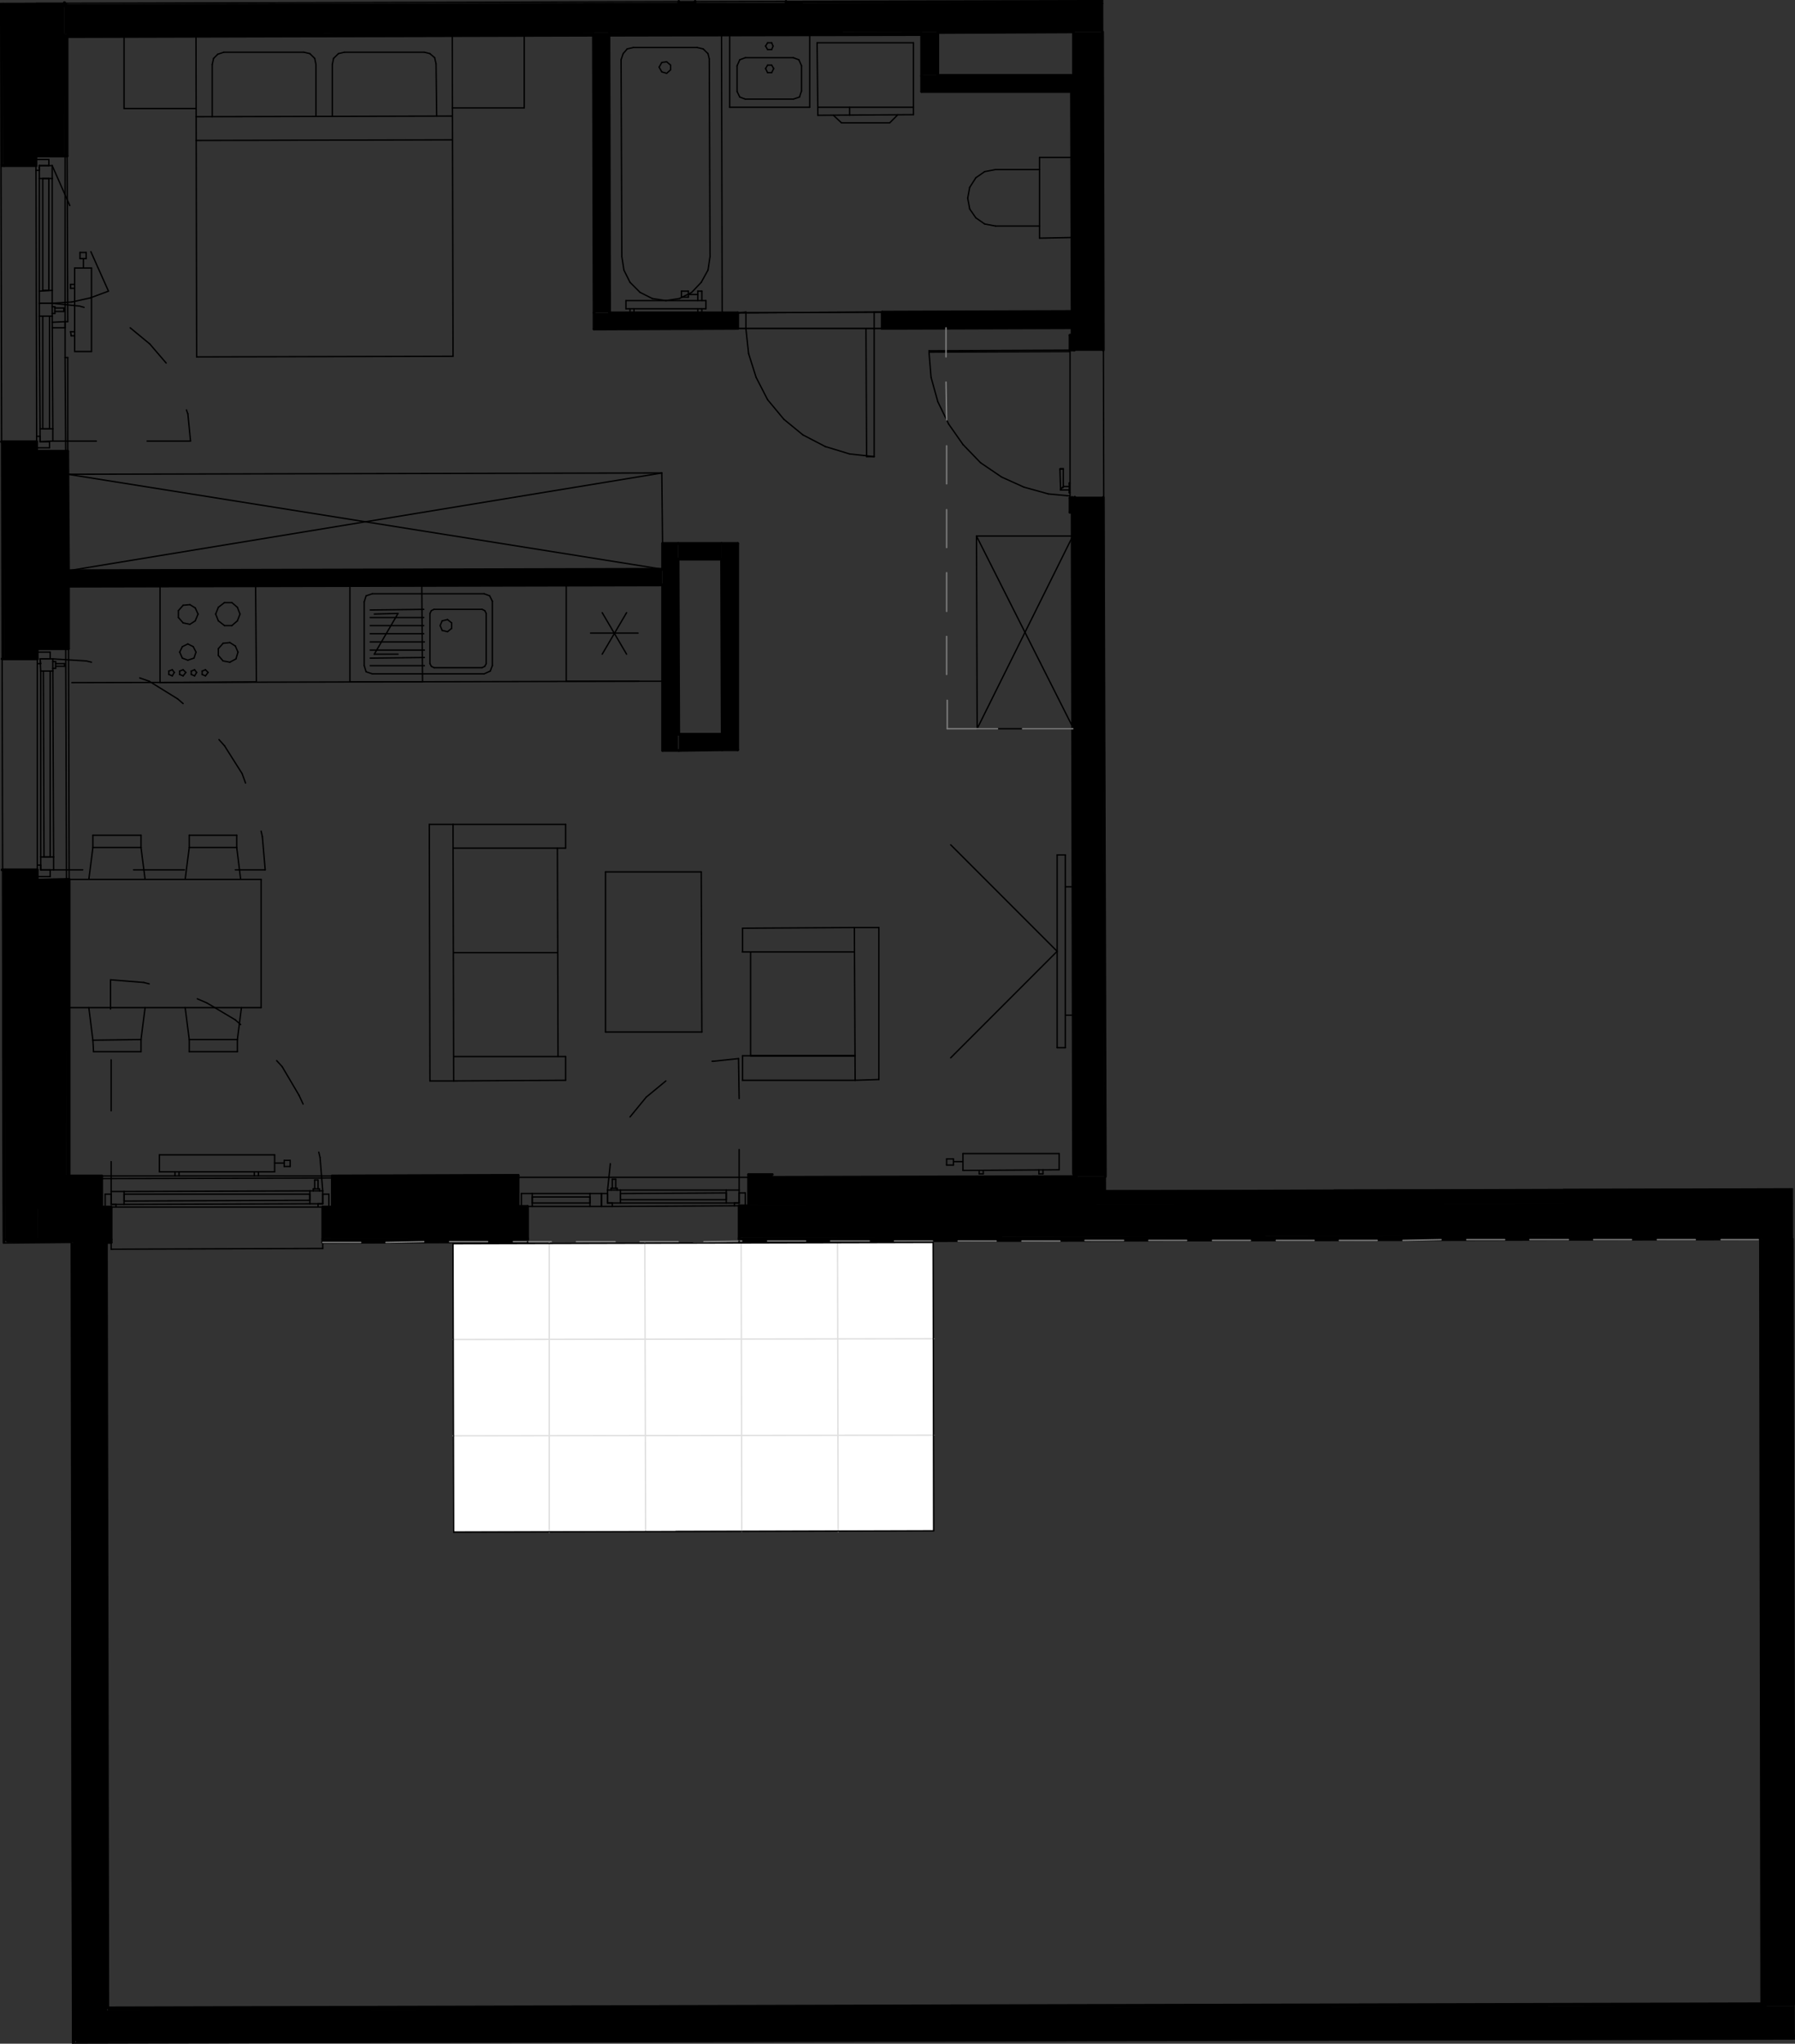 <?xml version="1.0" encoding="utf-8"?>
<!-- Generator: Adobe Illustrator 27.6.1, SVG Export Plug-In . SVG Version: 6.00 Build 0)  -->
<svg version="1.1" id="Warstwa_1" xmlns="http://www.w3.org/2000/svg" xmlns:xlink="http://www.w3.org/1999/xlink" x="0px" y="0px"
	 viewBox="0 0 1406.6 1600.5" style="enable-background:new 0 0 1406.6 1600.5;" xml:space="preserve">
<rect x="0" y="0" width="1406.6" height="1600.5" fill="#333333" stroke="none"/>
<style type="text/css">
	.st0{clip-path:url(#SVGID_00000114763009815763101890000013538506637000854966_);}
	.st1{clip-path:url(#SVGID_00000106832960260992088990000002497705876938990489_);}
	.st2{clip-path:url(#SVGID_00000049907368289898233200000004021695151334796963_);}
	.st3{clip-path:url(#SVGID_00000117677721265606321490000001425217485588649121_);}
	.st4{clip-path:url(#SVGID_00000134243198470040444290000017897515296665339801_);}
	.st5{clip-path:url(#SVGID_00000054251737672764850870000010222463817621364354_);}
	.st6{clip-path:url(#SVGID_00000078749010451226997860000015668897659054940344_);}
	.st7{clip-path:url(#SVGID_00000150075456408448776190000002778760272381098380_);}
	.st8{clip-path:url(#SVGID_00000096059787083198231390000016006303926254293937_);}
	.st9{clip-path:url(#SVGID_00000097460397369012179760000015446583187169191552_);}
	.st10{clip-path:url(#SVGID_00000120518264655089739070000003547424155797058970_);}
	.st11{clip-path:url(#SVGID_00000145769465886255089770000012031447522615602570_);}
	.st12{clip-path:url(#SVGID_00000139289414508844986810000000987096509561705350_);}
	.st13{clip-path:url(#SVGID_00000062903226212904749920000001464708224440719015_);}
	.st14{clip-path:url(#SVGID_00000101786374761279325600000009536377119930121636_);}
	.st15{clip-path:url(#SVGID_00000110469274964349727950000011561756344105669524_);}
	.st16{clip-path:url(#SVGID_00000028319963024495968590000000792444915928654234_);}
	.st17{clip-path:url(#SVGID_00000078003699224923844050000016741553503422199735_);}
	.st18{clip-path:url(#SVGID_00000141433202078415808880000012042657863858625694_);}
	.st19{clip-path:url(#SVGID_00000084498945048470445120000005968346524382659233_);fill:#FFFFFF;}
	.st20{clip-path:url(#SVGID_00000040543829295868379240000008851561799576938372_);}
	.st21{clip-path:url(#SVGID_00000028294245352935958500000002105237105825937572_);}
	.st22{clip-path:url(#SVGID_00000010301011048123614240000014743533338376069272_);}
	.st23{fill:none;stroke:#484848;stroke-width:1.063;stroke-linecap:round;stroke-linejoin:round;stroke-miterlimit:10;}
	.st24{fill:none;stroke:#636363;stroke-width:1.063;stroke-linecap:round;stroke-linejoin:round;stroke-miterlimit:10;}
	.st25{fill:none;stroke:#272727;stroke-width:1.063;stroke-linecap:round;stroke-linejoin:round;stroke-miterlimit:10;}
	.st26{fill:none;stroke:#DFDFDF;stroke-width:1.063;stroke-linecap:round;stroke-linejoin:round;stroke-miterlimit:10;}
	.st27{fill:none;stroke:#000000;stroke-width:2.126;stroke-linecap:round;stroke-linejoin:round;stroke-miterlimit:10;}
	.st28{fill:none;stroke:#000000;stroke-width:1.063;stroke-linecap:round;stroke-linejoin:round;stroke-miterlimit:10;}
	
		.st29{clip-path:url(#SVGID_00000077311517113182657750000006383540371255766691_);fill:none;stroke:#000000;stroke-width:2.126;stroke-linecap:round;stroke-linejoin:round;stroke-miterlimit:10;}
	
		.st30{clip-path:url(#SVGID_00000086650480929658214440000000977769674072149675_);fill:none;stroke:#000000;stroke-width:2.126;stroke-linecap:round;stroke-linejoin:round;stroke-miterlimit:10;}
	
		.st31{clip-path:url(#SVGID_00000013873438609402021860000014347162930419992707_);fill:none;stroke:#000000;stroke-width:2.126;stroke-linecap:round;stroke-linejoin:round;stroke-miterlimit:10;}
	
		.st32{clip-path:url(#SVGID_00000070819017299065774550000000360148775929841569_);fill:none;stroke:#000000;stroke-width:2.126;stroke-linecap:round;stroke-linejoin:round;stroke-miterlimit:10;}
	.st33{fill:none;stroke:#808080;stroke-width:1.063;stroke-linecap:round;stroke-linejoin:round;stroke-miterlimit:10;}
	
		.st34{clip-path:url(#SVGID_00000134212347935122114960000006714589865785413511_);fill:none;stroke:#000000;stroke-width:2.126;stroke-linecap:round;stroke-linejoin:round;stroke-miterlimit:10;}
	
		.st35{clip-path:url(#SVGID_00000135679677480392589280000016927024492496932258_);fill:none;stroke:#000000;stroke-width:2.126;stroke-linecap:round;stroke-linejoin:round;stroke-miterlimit:10;}
	
		.st36{clip-path:url(#SVGID_00000167397860587654877370000015047357733681833860_);fill:none;stroke:#000000;stroke-width:2.126;stroke-linecap:round;stroke-linejoin:round;stroke-miterlimit:10;}
	
		.st37{clip-path:url(#SVGID_00000165931421362317749830000008465082914604655500_);fill:none;stroke:#000000;stroke-width:2.126;stroke-linecap:round;stroke-linejoin:round;stroke-miterlimit:10;}
	
		.st38{clip-path:url(#SVGID_00000080198791153635915000000002442135150353563265_);fill:none;stroke:#000000;stroke-width:2.126;stroke-linecap:round;stroke-linejoin:round;stroke-miterlimit:10;}
	
		.st39{clip-path:url(#SVGID_00000111189949762685272480000017854004688762800287_);fill:none;stroke:#000000;stroke-width:2.126;stroke-linecap:round;stroke-linejoin:round;stroke-miterlimit:10;}
	
		.st40{clip-path:url(#SVGID_00000173119500310240532190000000181087943710763419_);fill:none;stroke:#000000;stroke-width:1.063;stroke-linecap:round;stroke-linejoin:round;stroke-miterlimit:10;}
	
		.st41{clip-path:url(#SVGID_00000032613767722410086410000016687536916750841009_);fill:none;stroke:#000000;stroke-width:2.126;stroke-linecap:round;stroke-linejoin:round;stroke-miterlimit:10;}
	
		.st42{clip-path:url(#SVGID_00000057864929468288133160000013417833422109383576_);fill:none;stroke:#000000;stroke-width:2.126;stroke-linecap:round;stroke-linejoin:round;stroke-miterlimit:10;}
</style>
<g>
	<g>
		<defs>
			<path id="SVGID_1_" d="M586.6,943.7h272.6v-0.5h272.6v-0.5h272.6V931h-179.6v0.5h-179.6v0.5H866.2v-10.6H586.6V943.7z
				 M260.4,944.8H406v-22.3H260.4V944.8z M29.8,945.9l0.5-0.5h49.4V923h-50V945.9z"/>
		</defs>
		<clipPath id="SVGID_00000011018794424623698120000009236178035318996912_">
			<use xlink:href="#SVGID_1_"  style="overflow:visible;"/>
		</clipPath>
		
			<rect x="29.8" y="921.4" style="clip-path:url(#SVGID_00000011018794424623698120000009236178035318996912_);" width="1374.7" height="24.4"/>
	</g>
	<g>
		<defs>
			<path id="SVGID_00000099647845953988948040000003707695467081642400_" d="M29.2,923h22.8V688.7H29.2V923z M28.7,508h22.8V353.4
				H28.7V508z"/>
		</defs>
		<clipPath id="SVGID_00000020371229136698073860000014132524366161114043_">
			<use xlink:href="#SVGID_00000099647845953988948040000003707695467081642400_"  style="overflow:visible;"/>
		</clipPath>
		
			<rect x="28.7" y="353.4" style="clip-path:url(#SVGID_00000020371229136698073860000014132524366161114043_);" width="23.4" height="569.6"/>
	</g>
	<g>
		<defs>
			<path id="SVGID_00000135659434734872599850000015921127688645293234_" d="M691.3,256.7h150.4v-12.8H691.3V256.7z M465.5,257.2
				h112.7V245H465.5V257.2z"/>
		</defs>
		<clipPath id="SVGID_00000076562919320657515480000008183013695302428554_">
			<use xlink:href="#SVGID_00000135659434734872599850000015921127688645293234_"  style="overflow:visible;"/>
		</clipPath>
		
			<rect x="465.5" y="243.9" style="clip-path:url(#SVGID_00000076562919320657515480000008183013695302428554_);" width="376.2" height="13.3"/>
	</g>
	<g>
		<defs>
			<path id="SVGID_00000150077082928972780570000012392789671016012427_" d="M842.2,655.2l0.5,266.2h22.8l-1.1-355v-177h-22.3V655.2
				z M841.2,274.2H864V25h-22.8V274.2z"/>
		</defs>
		<clipPath id="SVGID_00000074441330710042003920000008240783600833942964_">
			<use xlink:href="#SVGID_00000150077082928972780570000012392789671016012427_"  style="overflow:visible;"/>
		</clipPath>
		
			<rect x="841.2" y="25" style="clip-path:url(#SVGID_00000074441330710042003920000008240783600833942964_);" width="24.4" height="896.4"/>
	</g>
	<g>
		<defs>
			<path id="SVGID_00000053524914983431796080000005770206819864830384_" d="M840.1,274.2h1.6v-17.5h-1.6V274.2z M840.1,655.2
				l0.5,266.2h2.1l-0.5-266.2V389.5h-2.1V655.2z"/>
		</defs>
		<clipPath id="SVGID_00000152256914813785222670000002178377160704697511_">
			<use xlink:href="#SVGID_00000053524914983431796080000005770206819864830384_"  style="overflow:visible;"/>
		</clipPath>
		
			<rect x="840.1" y="256.7" style="clip-path:url(#SVGID_00000152256914813785222670000002178377160704697511_);" width="2.7" height="664.8"/>
	</g>
	<g>
		<defs>
			<path id="SVGID_00000000213555473028750160000009070126483773620142_" d="M586.6,922h18.6v-2.1h-18.6V922z M260.4,922.5H406v-2.1
				H260.4V922.5z M52.6,923h27.1v-2.1H52.6V923z"/>
		</defs>
		<clipPath id="SVGID_00000099652190596067876000000013387680538993550764_">
			<use xlink:href="#SVGID_00000000213555473028750160000009070126483773620142_"  style="overflow:visible;"/>
		</clipPath>
		
			<rect x="52.6" y="919.8" style="clip-path:url(#SVGID_00000099652190596067876000000013387680538993550764_);" width="552.6" height="3.2"/>
	</g>
	<rect x="51.5" y="353.4" width="1.6" height="93.5"/>
	<g>
		<defs>
			<path id="SVGID_00000152963458932369666980000001777208144565364904_" d="M4.3,970.8h25.5l-0.5-145.1V681.2h-25V970.8z M3.7,516
				h25v-170h-25V516z M2.7,129.7h25.5V2.7H2.7V129.7z"/>
		</defs>
		<clipPath id="SVGID_00000018958643766402449000000009884443467405207680_">
			<use xlink:href="#SVGID_00000152963458932369666980000001777208144565364904_"  style="overflow:visible;"/>
		</clipPath>
		
			<rect x="2.7" y="2.7" style="clip-path:url(#SVGID_00000018958643766402449000000009884443467405207680_);" width="27.1" height="968.2"/>
	</g>
	<g>
		<defs>
			<path id="SVGID_00000059997629065087604100000002368845086035464855_" d="M579.2,969.2h206.2v-0.5h206.2v-0.5h206.2v-0.5h206.7
				v-25h-275.3v0.5H853.9v0.5H579.2V969.2z M252.9,969.8h160.5v-25H252.9V969.8z M30.3,970.8h56.9v-25.5H30.3V970.8z"/>
		</defs>
		<clipPath id="SVGID_00000075139016576029432520000011360192392346662022_">
			<use xlink:href="#SVGID_00000059997629065087604100000002368845086035464855_"  style="overflow:visible;"/>
		</clipPath>
		
			<rect x="30.3" y="942.7" style="clip-path:url(#SVGID_00000075139016576029432520000011360192392346662022_);" width="1374.2" height="28.2"/>
	</g>
	<rect x="839.6" y="71.7" width="1.6" height="172.2"/>
	<rect x="50.5" y="2.1" width="2.1" height="2.1"/>
	<g>
		<defs>
			<path id="SVGID_00000121267769645045219420000003182963942462911376_" d="M1.6,827.4l0.5,146.1h2.1V681.2H1.6V827.4z M1.1,516
				h2.7v-170H1.1V516z M0.5,129.7h2.1V2.7H0.5V129.7z"/>
		</defs>
		<clipPath id="SVGID_00000121276962802912305760000000964150586574673851_">
			<use xlink:href="#SVGID_00000121267769645045219420000003182963942462911376_"  style="overflow:visible;"/>
		</clipPath>
		
			<rect x="0.5" y="2.7" style="clip-path:url(#SVGID_00000121276962802912305760000000964150586574673851_);" width="3.7" height="970.8"/>
	</g>
	<g>
		<defs>
			<path id="SVGID_00000121241559616174921260000003897506499306836631_" d="M579.2,971.4h274.7v-0.5h275.3v-0.5h275.3v-2.7h-206.7
				v0.5H991.6v0.5H785.4v0.5H579.2V971.4z M252.9,972.4h160.5v-2.7H252.9V972.4z M4.8,973h82.4v-2.1H4.8V973z"/>
		</defs>
		<clipPath id="SVGID_00000105387200645979103110000006184409869580082611_">
			<use xlink:href="#SVGID_00000121241559616174921260000003897506499306836631_"  style="overflow:visible;"/>
		</clipPath>
		
			<rect x="4.8" y="967.7" style="clip-path:url(#SVGID_00000105387200645979103110000006184409869580082611_);" width="1399.7" height="5.3"/>
	</g>
	<rect x="28.2" y="2.1" width="22.3" height="120.1"/>
	<g>
		<defs>
			<polygon id="SVGID_00000057827135845020861020000012060345897469813888_" points="50.5,26.6 253.5,26.6 253.5,26 457,26 
				457,25.5 660.5,25.5 660.5,25 864,25 864,2.7 592.5,2.7 592.5,3.2 321.5,3.2 321.5,3.7 50.5,3.7 			"/>
		</defs>
		<clipPath id="SVGID_00000165197848291470340370000009132527644171690926_">
			<use xlink:href="#SVGID_00000057827135845020861020000012060345897469813888_"  style="overflow:visible;"/>
		</clipPath>
		
			<rect x="50.5" y="2.7" style="clip-path:url(#SVGID_00000165197848291470340370000009132527644171690926_);" width="813.6" height="23.9"/>
	</g>
	<rect x="465" y="26" width="12.2" height="218.9"/>
	<g>
		<defs>
			<polygon id="SVGID_00000065774712416389478640000014138932863683171722_" points="1382.1,1270.5 1382.7,1571.3 1405.5,1571.3 
				1404.5,1170.6 1404.5,970.3 1382.1,970.3 			"/>
		</defs>
		<clipPath id="SVGID_00000100342397549088159380000018055201243137227653_">
			<use xlink:href="#SVGID_00000065774712416389478640000014138932863683171722_"  style="overflow:visible;"/>
		</clipPath>
		
			<rect x="1382.1" y="970.3" style="clip-path:url(#SVGID_00000100342397549088159380000018055201243137227653_);" width="23.4" height="601"/>
	</g>
	<g>
		<defs>
			<polygon id="SVGID_00000088100655554791523590000005017606317823447959_" points="59.5,1596.8 283.2,1596.8 283.2,1596.3 
				507.5,1596.3 507.5,1595.7 731.7,1595.7 731.7,1595.2 956,1595.2 956,1594.7 1180.2,1594.7 1180.2,1594.2 1406,1594.2 
				1406,1571.3 1213.7,1571.3 1213.7,1571.8 1021.3,1571.8 1021.3,1572.4 829,1572.4 829,1572.9 636.6,1572.9 636.6,1573.4 
				444.2,1573.4 444.2,1574 251.9,1574 251.9,1574.5 59.5,1574.5 			"/>
		</defs>
		<clipPath id="SVGID_00000179638544183282149220000005202758659827935674_">
			<use xlink:href="#SVGID_00000088100655554791523590000005017606317823447959_"  style="overflow:visible;"/>
		</clipPath>
		
			<rect x="59.5" y="1571.3" style="clip-path:url(#SVGID_00000179638544183282149220000005202758659827935674_);" width="1346.5" height="25.5"/>
	</g>
	<g>
		<defs>
			<polygon id="SVGID_00000122714440874778332120000011403531309568453504_" points="58.5,1273.7 59,1575 81.8,1575 80.8,1173.3 
				80.8,973 58.5,973 			"/>
		</defs>
		<clipPath id="SVGID_00000158749510440157043520000002858763514303810968_">
			<use xlink:href="#SVGID_00000122714440874778332120000011403531309568453504_"  style="overflow:visible;"/>
		</clipPath>
		
			<rect x="58.5" y="973" style="clip-path:url(#SVGID_00000158749510440157043520000002858763514303810968_);" width="23.4" height="602.1"/>
	</g>
	<g>
		<defs>
			<polygon id="SVGID_00000029020224182625346480000010763289836676654470_" points="55.8,1286.5 56.3,1600 59,1600 58.5,1286.5 
				58.5,973 55.8,973 			"/>
		</defs>
		<clipPath id="SVGID_00000052091756094096560760000017823190824847403913_">
			<use xlink:href="#SVGID_00000029020224182625346480000010763289836676654470_"  style="overflow:visible;"/>
		</clipPath>
		
			<rect x="55.8" y="973" style="clip-path:url(#SVGID_00000052091756094096560760000017823190824847403913_);" width="3.2" height="627"/>
	</g>
	<rect x="59.5" y="1597.3" width="23.9" height="2.7"/>
	<g>
		<defs>
			<polygon id="SVGID_00000004547658153369273510000017450983782078674319_" points="80.8,1173.3 81.3,1374.2 81.8,1575 84,1575 
				83.4,1273.7 83.4,973 80.8,973 			"/>
		</defs>
		<clipPath id="SVGID_00000005240596729190624350000017973013662867532978_">
			<use xlink:href="#SVGID_00000004547658153369273510000017450983782078674319_"  style="overflow:visible;"/>
		</clipPath>
		
			<rect x="80.8" y="973" style="clip-path:url(#SVGID_00000005240596729190624350000017973013662867532978_);" width="3.2" height="602.1"/>
	</g>
	<g>
		<defs>
			<polygon id="SVGID_00000096752629607330191490000012214061395115643029_" points="84.5,1574.5 290.7,1574.5 290.7,1574 
				496.8,1574 496.8,1573.4 703.6,1573.4 703.6,1572.9 873.1,1572.9 873.1,1572.4 1043.1,1572.4 1043.1,1571.8 1213.2,1571.8 
				1213.2,1571.3 1383.2,1571.3 1383.2,1569.2 1166.4,1569.2 1166.4,1569.7 950.1,1569.7 950.1,1570.2 733.8,1570.2 733.8,1570.8 
				517,1570.8 517,1571.3 300.8,1571.3 300.8,1571.8 84.5,1571.8 			"/>
		</defs>
		<clipPath id="SVGID_00000013154732475659295650000018226219430030293660_">
			<use xlink:href="#SVGID_00000096752629607330191490000012214061395115643029_"  style="overflow:visible;"/>
		</clipPath>
		
			<rect x="84.5" y="1569.2" style="clip-path:url(#SVGID_00000013154732475659295650000018226219430030293660_);" width="1298.7" height="5.3"/>
	</g>
	<g>
		<defs>
			<polygon id="SVGID_00000029025827922557841780000005396402627680592799_" points="1379.5,1270.5 1380,1571.3 1382.7,1571.3 
				1382.1,1270.5 1382.1,970.3 1379.5,970.3 			"/>
		</defs>
		<clipPath id="SVGID_00000070117640235917699600000001540675298927297169_">
			<use xlink:href="#SVGID_00000029025827922557841780000005396402627680592799_"  style="overflow:visible;"/>
		</clipPath>
		
			<rect x="1379.5" y="970.3" style="clip-path:url(#SVGID_00000070117640235917699600000001540675298927297169_);" width="3.2" height="601"/>
	</g>
	<g>
		<defs>
			<polygon id="SVGID_00000073686235439016386950000002296511187787379075_" points="84.5,1599.5 304.5,1599.5 304.5,1598.9 
				524.5,1598.9 524.5,1598.4 744.5,1598.4 744.5,1597.9 964.5,1597.9 964.5,1597.3 1184.5,1597.3 1184.5,1596.8 1406,1596.8 
				1406,1594.2 1185.5,1594.2 1185.5,1594.7 965.5,1594.7 965.5,1595.2 745,1595.2 745,1595.7 525,1595.7 525,1596.3 304.5,1596.3 
				304.5,1596.8 84.5,1596.8 			"/>
		</defs>
		<clipPath id="SVGID_00000007410315431459177250000018129131789935638943_">
			<use xlink:href="#SVGID_00000073686235439016386950000002296511187787379075_"  style="overflow:visible;"/>
		</clipPath>
		
			<rect x="84.5" y="1594.2" style="clip-path:url(#SVGID_00000007410315431459177250000018129131789935638943_);" width="1321.6" height="5.3"/>
	</g>
	<g>
		<defs>
			<polygon id="SVGID_00000046306889016953561450000001625091746054674561_" points="355,1199.9 355.5,1199.3 529.3,1199.3 
				529.3,1198.8 731.2,1198.8 731.2,973 543.1,973 543.1,973.5 355,973.5 			"/>
		</defs>
		<clipPath id="SVGID_00000129192255858684033050000012924903591070445220_">
			<use xlink:href="#SVGID_00000046306889016953561450000001625091746054674561_"  style="overflow:visible;"/>
		</clipPath>
		
			<rect x="355" y="973" style="clip-path:url(#SVGID_00000129192255858684033050000012924903591070445220_);fill:#FFFFFF;" width="376.2" height="226.9"/>
	</g>
	<rect x="50.5" y="27.1" width="2.1" height="95.1"/>
	<rect x="615.9" y="1.1" width="12.8" height="2.1"/>
	<rect x="477.2" y="25.5" width="245" height="1.6"/>
	<g>
		<defs>
			<polygon id="SVGID_00000057139764140034856270000009419940287131031739_" points="52.6,28.2 351.8,28.2 351.8,27.6 465,27.6 
				465,26 258.8,26 258.8,26.6 52.6,26.6 			"/>
		</defs>
		<clipPath id="SVGID_00000165933595176009000640000017984741083744009129_">
			<use xlink:href="#SVGID_00000057139764140034856270000009419940287131031739_"  style="overflow:visible;"/>
		</clipPath>
		
			<rect x="52.6" y="26" style="clip-path:url(#SVGID_00000165933595176009000640000017984741083744009129_);" width="412.4" height="2.1"/>
	</g>
	<rect x="722.2" y="59" width="119" height="12.8"/>
	<rect x="722.2" y="25.5" width="12.8" height="33.5"/>
	<rect x="565.4" y="425.6" width="12.8" height="161.5"/>
	<rect x="519.2" y="425.6" width="12.2" height="162.1"/>
	<rect x="531.9" y="575" width="34" height="12.2"/>
	<rect x="531.4" y="425.6" width="34" height="12.2"/>
	<g>
		<defs>
			<polygon id="SVGID_00000002365130124006808920000010423163650561333429_" points="51.5,458.6 351.8,458.6 351.8,458.1 
				519.2,458.1 519.2,445.8 285.4,445.8 285.4,446.4 51.5,446.4 			"/>
		</defs>
		<clipPath id="SVGID_00000147914597176523793060000012765403898000137395_">
			<use xlink:href="#SVGID_00000002365130124006808920000010423163650561333429_"  style="overflow:visible;"/>
		</clipPath>
		
			<rect x="51.5" y="445.8" style="clip-path:url(#SVGID_00000147914597176523793060000012765403898000137395_);" width="467.6" height="12.8"/>
	</g>
	<g>
		<defs>
			<path id="SVGID_00000017499501960736579630000005829297948823175574_" d="M52.1,920.9h2.1V688.7h-2.1V920.9z M51.5,508h2.1v-48.9
				h-2.1V508z"/>
		</defs>
		<clipPath id="SVGID_00000066511833023117433830000012030085831653880484_">
			<use xlink:href="#SVGID_00000017499501960736579630000005829297948823175574_"  style="overflow:visible;"/>
		</clipPath>
		
			<rect x="51.5" y="459.1" style="clip-path:url(#SVGID_00000066511833023117433830000012030085831653880484_);" width="2.7" height="461.8"/>
	</g>
	<rect x="628.6" y="0.5" width="235.4" height="2.1"/>
	<rect x="531.9" y="1.1" width="12.8" height="2.1"/>
	<line class="st23" x1="838" y1="383.7" x2="838" y2="383.7"/>
	<line class="st23" x1="838" y1="383.7" x2="838" y2="383.1"/>
	<line class="st23" x1="838" y1="383.1" x2="838" y2="383.1"/>
	<line class="st23" x1="838" y1="383.1" x2="838" y2="382.6"/>
	<line class="st23" x1="838" y1="382.6" x2="838" y2="382.6"/>
	<line class="st23" x1="838" y1="382.6" x2="838" y2="382.1"/>
	<line class="st23" x1="838" y1="382.1" x2="838" y2="382.1"/>
	<line class="st23" x1="838" y1="382.1" x2="838" y2="381.5"/>
	<line class="st23" x1="838" y1="381.5" x2="838" y2="381.5"/>
	<line class="st24" x1="838" y1="381.5" x2="838" y2="381"/>
	<line class="st23" x1="838" y1="381" x2="838" y2="381"/>
	<line class="st23" x1="838" y1="381.5" x2="838" y2="382.1"/>
	<line class="st23" x1="838" y1="382.1" x2="838" y2="382.6"/>
	<line class="st23" x1="833.2" y1="381" x2="833.2" y2="381"/>
	<line class="st23" x1="838" y1="381" x2="838" y2="381.5"/>
	<line class="st23" x1="831.1" y1="383.7" x2="831.1" y2="383.7"/>
	<line class="st23" x1="831.1" y1="383.7" x2="831.1" y2="383.1"/>
	<line class="st23" x1="831.1" y1="383.1" x2="831.1" y2="383.1"/>
	<line class="st23" x1="831.1" y1="383.1" x2="831.6" y2="382.6"/>
	<line class="st23" x1="831.6" y1="382.6" x2="831.6" y2="382.6"/>
	<line class="st23" x1="831.6" y1="382.6" x2="832.1" y2="382.1"/>
	<line class="st23" x1="832.1" y1="382.1" x2="832.7" y2="382.1"/>
	<line class="st23" x1="832.7" y1="382.1" x2="832.7" y2="381.5"/>
	<line class="st23" x1="832.7" y1="381.5" x2="833.2" y2="381.5"/>
	<line class="st23" x1="833.2" y1="381.5" x2="833.2" y2="381"/>
	<line class="st25" x1="838" y1="381" x2="838" y2="381"/>
	<line class="st25" x1="838" y1="381.5" x2="838" y2="381.5"/>
	<line class="st25" x1="838" y1="381.5" x2="838" y2="382.1"/>
	<line class="st25" x1="838" y1="382.1" x2="838" y2="382.1"/>
	<line class="st25" x1="838" y1="382.1" x2="838" y2="382.6"/>
	<line class="st25" x1="838" y1="382.6" x2="838" y2="382.6"/>
	<line class="st25" x1="838" y1="382.6" x2="838" y2="383.1"/>
	<line class="st25" x1="838" y1="383.1" x2="838" y2="383.1"/>
	<line class="st25" x1="838" y1="383.1" x2="838" y2="383.7"/>
	<line class="st25" x1="838" y1="383.7" x2="838" y2="383.7"/>
	<line class="st25" x1="833.2" y1="381" x2="833.2" y2="381"/>
	<line class="st25" x1="833.2" y1="367.2" x2="833.2" y2="367.2"/>
	<line class="st25" x1="833.2" y1="367.2" x2="833.2" y2="367.2"/>
	<line class="st25" x1="833.2" y1="367.2" x2="833.2" y2="367.2"/>
	<line class="st25" x1="833.2" y1="367.2" x2="832.7" y2="367.2"/>
	<line class="st25" x1="832.7" y1="367.2" x2="832.1" y2="367.2"/>
	<line class="st25" x1="832.1" y1="367.2" x2="832.1" y2="367.2"/>
	<line class="st25" x1="832.1" y1="367.2" x2="831.6" y2="367.2"/>
	<line class="st25" x1="831.6" y1="367.2" x2="831.6" y2="367.2"/>
	<line class="st25" x1="831.6" y1="367.2" x2="831.1" y2="367.2"/>
	<line class="st25" x1="831.1" y1="367.2" x2="831.1" y2="367.2"/>
	<line class="st25" x1="831.1" y1="367.2" x2="831.1" y2="367.2"/>
	<line class="st25" x1="831.1" y1="367.2" x2="830.6" y2="367.2"/>
	<line class="st25" x1="838" y1="378.3" x2="838" y2="378.9"/>
	<line class="st25" x1="838" y1="378.9" x2="838" y2="379.4"/>
	<line class="st25" x1="838" y1="379.4" x2="838" y2="380.5"/>
	<line class="st25" x1="838" y1="380.5" x2="838" y2="381"/>
	<line class="st25" x1="838" y1="381" x2="838" y2="381"/>
	<line class="st25" x1="838" y1="381" x2="838" y2="381"/>
	<line class="st25" x1="838" y1="383.7" x2="838" y2="384.2"/>
	<line class="st25" x1="838" y1="384.2" x2="838" y2="384.7"/>
	<line class="st25" x1="838" y1="384.7" x2="838" y2="385.3"/>
	<line class="st25" x1="838" y1="385.3" x2="838" y2="385.8"/>
	<line class="st26" x1="430.4" y1="1199.9" x2="430.4" y2="973.5"/>
	<line class="st26" x1="505.9" y1="1199.3" x2="505.3" y2="973.5"/>
	<line class="st26" x1="581.3" y1="1199.3" x2="580.8" y2="973.5"/>
	<line class="st26" x1="656.8" y1="1199.3" x2="656.3" y2="973"/>
	<line class="st26" x1="731.7" y1="1123.9" x2="355" y2="1124.4"/>
	<line class="st26" x1="731.7" y1="1048.4" x2="355" y2="1049"/>
	<line class="st27" x1="843.3" y1="921.4" x2="605.2" y2="922"/>
	<line class="st27" x1="586.6" y1="922" x2="586.6" y2="944.3"/>
	<line class="st27" x1="260.4" y1="922.5" x2="260.4" y2="945.3"/>
	<line class="st27" x1="406" y1="944.8" x2="406" y2="922.5"/>
	<line class="st27" x1="52.6" y1="923" x2="29.8" y2="923"/>
	<line class="st27" x1="29.8" y1="923" x2="30.3" y2="945.9"/>
	<line class="st27" x1="79.7" y1="945.3" x2="79.7" y2="923"/>
	<line class="st28" x1="605.2" y1="922" x2="586.6" y2="922"/>
	<line class="st28" x1="586.6" y1="944.3" x2="1404.5" y2="942.7"/>
	<line class="st28" x1="406" y1="922.5" x2="260.4" y2="922.5"/>
	<line class="st28" x1="260.4" y1="945.3" x2="406" y2="944.8"/>
	<line class="st28" x1="79.7" y1="923" x2="52.6" y2="923"/>
	<line class="st28" x1="30.3" y1="945.9" x2="79.7" y2="945.3"/>
	<line class="st27" x1="52.6" y1="923" x2="52.6" y2="920.9"/>
	<line class="st27" x1="52.1" y1="688.7" x2="29.2" y2="689.2"/>
	<line class="st27" x1="29.8" y1="923" x2="52.6" y2="923"/>
	<line class="st27" x1="51.5" y1="353.4" x2="28.7" y2="353.4"/>
	<line class="st27" x1="29.2" y1="508" x2="51.5" y2="508"/>
	<line class="st28" x1="52.6" y1="920.9" x2="52.1" y2="688.7"/>
	<line class="st28" x1="29.2" y1="689.2" x2="29.8" y2="923"/>
	<line class="st28" x1="51.5" y1="508" x2="51.5" y2="459.1"/>
	<line class="st28" x1="51.5" y1="446.9" x2="51.5" y2="353.4"/>
	<line class="st28" x1="28.7" y1="353.4" x2="29.2" y2="508"/>
	<line class="st28" x1="51" y1="251.9" x2="51" y2="280"/>
	<line class="st28" x1="40.9" y1="252.4" x2="51" y2="251.9"/>
	<line class="st27" x1="465.5" y1="257.7" x2="578.1" y2="257.2"/>
	<line class="st27" x1="578.1" y1="257.2" x2="578.1" y2="245"/>
	<line class="st27" x1="578.1" y1="245" x2="477.7" y2="245"/>
	<line class="st27" x1="465.5" y1="245" x2="465.5" y2="257.7"/>
	<line class="st27" x1="691.3" y1="257.2" x2="840.1" y2="256.7"/>
	<line class="st27" x1="840.1" y1="243.9" x2="691.3" y2="244.4"/>
	<line class="st27" x1="691.3" y1="244.4" x2="691.3" y2="257.2"/>
	<line class="st28" x1="841.7" y1="256.7" x2="841.7" y2="243.9"/>
	<line class="st27" x1="866.2" y1="921.4" x2="864.6" y2="389.5"/>
	<line class="st27" x1="864.6" y1="274.2" x2="864" y2="25"/>
	<line class="st27" x1="841.2" y1="25" x2="841.2" y2="59"/>
	<line class="st27" x1="841.2" y1="71.7" x2="841.2" y2="71.7"/>
	<line class="st27" x1="841.7" y1="256.7" x2="841.7" y2="274.2"/>
	<line class="st27" x1="842.2" y1="389.5" x2="843.3" y2="921.4"/>
	<line class="st28" x1="841.2" y1="71.7" x2="841.7" y2="243.9"/>
	<line class="st27" x1="843.3" y1="921.4" x2="842.2" y2="389.5"/>
	<line class="st27" x1="841.7" y1="274.2" x2="841.7" y2="256.7"/>
	<line class="st27" x1="841.7" y1="256.7" x2="841.7" y2="256.7"/>
	<line class="st27" x1="840.1" y1="256.7" x2="840.1" y2="274.2"/>
	<line class="st27" x1="840.1" y1="389.5" x2="841.2" y2="919.3"/>
	<line class="st27" x1="841.2" y1="921.4" x2="843.3" y2="921.4"/>
	<line class="st28" x1="841.7" y1="256.7" x2="840.1" y2="256.7"/>
	<line class="st27" x1="79.7" y1="923" x2="79.7" y2="920.9"/>
	<line class="st27" x1="79.7" y1="920.9" x2="54.2" y2="920.9"/>
	<line class="st27" x1="52.6" y1="920.9" x2="52.6" y2="923"/>
	<line class="st27" x1="406" y1="922.5" x2="406" y2="920.4"/>
	<line class="st27" x1="406" y1="920.4" x2="260.4" y2="920.9"/>
	<line class="st27" x1="260.4" y1="920.9" x2="260.4" y2="922.5"/>
	<line class="st27" x1="605.2" y1="919.8" x2="586.6" y2="919.8"/>
	<line class="st27" x1="586.6" y1="919.8" x2="586.6" y2="922"/>
	<line class="st28" x1="52.6" y1="923" x2="79.7" y2="923"/>
	<line class="st28" x1="260.4" y1="922.5" x2="406" y2="922.5"/>
	<line class="st28" x1="586.6" y1="922" x2="605.2" y2="922"/>
	<line class="st28" x1="260.4" y1="922.5" x2="79.7" y2="923"/>
	<line class="st28" x1="79.7" y1="920.9" x2="260.4" y2="920.9"/>
	<line class="st27" x1="53.7" y1="446.9" x2="53.1" y2="353.4"/>
	<line class="st27" x1="53.1" y1="353.4" x2="51.5" y2="353.4"/>
	<line class="st28" x1="51.5" y1="353.4" x2="51.5" y2="446.9"/>
	<line class="st28" x1="51.5" y1="446.9" x2="53.7" y2="446.9"/>
	<line class="st28" x1="51.5" y1="353.4" x2="51" y2="280"/>
	<line class="st28" x1="51" y1="280" x2="53.1" y2="280"/>
	<line class="st28" x1="53.1" y1="280" x2="53.1" y2="353.4"/>
	<line class="st27" x1="30.3" y1="945.9" x2="29.8" y2="923"/>
	<line class="st27" x1="29.2" y1="689.2" x2="29.2" y2="681.2"/>
	<line class="st27" x1="29.2" y1="681.2" x2="4.3" y2="681.2"/>
	<line class="st27" x1="4.8" y1="970.8" x2="30.3" y2="970.8"/>
	<line class="st27" x1="29.2" y1="516" x2="29.2" y2="508"/>
	<line class="st27" x1="28.7" y1="353.4" x2="28.7" y2="345.9"/>
	<line class="st27" x1="28.7" y1="345.9" x2="3.7" y2="345.9"/>
	<line class="st27" x1="4.3" y1="516" x2="29.2" y2="516"/>
	<line class="st27" x1="28.2" y1="129.7" x2="28.2" y2="122.2"/>
	<line class="st27" x1="3.2" y1="129.7" x2="28.2" y2="129.7"/>
	<line class="st28" x1="30.3" y1="970.8" x2="30.3" y2="945.9"/>
	<line class="st28" x1="29.8" y1="923" x2="29.2" y2="689.2"/>
	<line class="st28" x1="4.3" y1="681.2" x2="4.8" y2="970.8"/>
	<line class="st28" x1="29.2" y1="508" x2="28.7" y2="353.4"/>
	<line class="st28" x1="3.7" y1="345.9" x2="4.3" y2="516"/>
	<line class="st28" x1="28.2" y1="122.2" x2="28.2" y2="2.7"/>
	<line class="st28" x1="2.7" y1="2.7" x2="3.2" y2="129.7"/>
	<line class="st27" x1="586.6" y1="944.3" x2="579.2" y2="944.3"/>
	<line class="st27" x1="579.2" y1="944.3" x2="579.2" y2="969.8"/>
	<line class="st27" x1="413.4" y1="944.8" x2="406" y2="944.8"/>
	<line class="st27" x1="260.4" y1="945.3" x2="252.9" y2="945.3"/>
	<line class="st27" x1="252.9" y1="945.3" x2="252.9" y2="970.3"/>
	<line class="st27" x1="413.4" y1="969.8" x2="413.4" y2="944.8"/>
	<line class="st27" x1="87.1" y1="945.3" x2="79.7" y2="945.3"/>
	<line class="st27" x1="87.1" y1="970.8" x2="87.1" y2="945.3"/>
	<line class="st28" x1="1404.5" y1="942.7" x2="586.6" y2="944.3"/>
	<line class="st28" x1="579.2" y1="969.8" x2="1404.5" y2="967.7"/>
	<line class="st28" x1="406" y1="944.8" x2="260.4" y2="945.3"/>
	<line class="st28" x1="252.9" y1="970.3" x2="413.4" y2="969.8"/>
	<line class="st28" x1="79.7" y1="945.3" x2="30.3" y2="945.9"/>
	<line class="st28" x1="30.3" y1="945.9" x2="30.3" y2="970.8"/>
	<line class="st28" x1="30.3" y1="970.8" x2="87.1" y2="970.8"/>
	<line class="st27" x1="841.2" y1="71.7" x2="839.6" y2="71.7"/>
	<line class="st27" x1="839.6" y1="71.7" x2="840.1" y2="243.9"/>
	<line class="st28" x1="841.7" y1="243.9" x2="841.2" y2="71.7"/>
	<line class="st28" x1="840.1" y1="243.9" x2="841.7" y2="243.9"/>
	<line class="st27" x1="50.5" y1="2.1" x2="50.5" y2="4.3"/>
	<line class="st27" x1="50.5" y1="4.3" x2="52.6" y2="4.3"/>
	<g>
		<defs>
			<rect id="SVGID_00000146482296097523798890000003876648579790262956_" x="0.5" y="127.5" width="4.8" height="3.7"/>
		</defs>
		<clipPath id="SVGID_00000106856539803570706910000002582285398754607260_">
			<use xlink:href="#SVGID_00000146482296097523798890000003876648579790262956_"  style="overflow:visible;"/>
		</clipPath>
		
			<line style="clip-path:url(#SVGID_00000106856539803570706910000002582285398754607260_);fill:none;stroke:#000000;stroke-width:2.126;stroke-linecap:round;stroke-linejoin:round;stroke-miterlimit:10;" x1="0.5" y1="129.7" x2="3.2" y2="129.7"/>
	</g>
	<g>
		<defs>
			<rect id="SVGID_00000173846130458958497230000006116305965221027231_" x="0.5" y="513.8" width="5.8" height="3.7"/>
		</defs>
		<clipPath id="SVGID_00000150084516836839554480000011539448013370830976_">
			<use xlink:href="#SVGID_00000173846130458958497230000006116305965221027231_"  style="overflow:visible;"/>
		</clipPath>
		
			<line style="clip-path:url(#SVGID_00000150084516836839554480000011539448013370830976_);fill:none;stroke:#000000;stroke-width:2.126;stroke-linecap:round;stroke-linejoin:round;stroke-miterlimit:10;" x1="1.6" y1="516" x2="4.3" y2="516"/>
	</g>
	<g>
		<defs>
			<rect id="SVGID_00000061467944930372001450000011704043455798120840_" x="0.5" y="343.8" width="5.3" height="3.7"/>
		</defs>
		<clipPath id="SVGID_00000145768139771923549220000015202669623940433059_">
			<use xlink:href="#SVGID_00000061467944930372001450000011704043455798120840_"  style="overflow:visible;"/>
		</clipPath>
		
			<line style="clip-path:url(#SVGID_00000145768139771923549220000015202669623940433059_);fill:none;stroke:#000000;stroke-width:2.126;stroke-linecap:round;stroke-linejoin:round;stroke-miterlimit:10;" x1="3.7" y1="345.9" x2="1.1" y2="345.9"/>
	</g>
	<g>
		<defs>
			<rect id="SVGID_00000135683276909815857990000003057958598497519496_" x="0.5" y="679.1" width="5.8" height="3.7"/>
		</defs>
		<clipPath id="SVGID_00000121266902352578829340000012553776584941280426_">
			<use xlink:href="#SVGID_00000135683276909815857990000003057958598497519496_"  style="overflow:visible;"/>
		</clipPath>
		
			<line style="clip-path:url(#SVGID_00000121266902352578829340000012553776584941280426_);fill:none;stroke:#000000;stroke-width:2.126;stroke-linecap:round;stroke-linejoin:round;stroke-miterlimit:10;" x1="4.3" y1="681.2" x2="1.6" y2="681.2"/>
	</g>
	<line class="st28" x1="3.2" y1="129.7" x2="2.7" y2="2.7"/>
	<line class="st28" x1="4.3" y1="516" x2="3.7" y2="345.9"/>
	<line class="st28" x1="4.8" y1="970.8" x2="4.3" y2="681.2"/>
	<line class="st27" x1="83.4" y1="973" x2="87.1" y2="973"/>
	<line class="st27" x1="87.1" y1="973" x2="87.1" y2="970.8"/>
	<line class="st27" x1="30.3" y1="970.8" x2="4.8" y2="970.8"/>
	<line class="st27" x1="252.9" y1="973" x2="413.4" y2="972.4"/>
	<line class="st27" x1="413.4" y1="972.4" x2="413.4" y2="969.8"/>
	<line class="st27" x1="252.9" y1="970.3" x2="252.9" y2="973"/>
	<line class="st27" x1="579.2" y1="971.9" x2="1379.5" y2="970.3"/>
	<line class="st27" x1="579.2" y1="969.8" x2="579.2" y2="971.9"/>
	<line class="st28" x1="87.1" y1="970.8" x2="30.3" y2="970.8"/>
	<line class="st28" x1="413.4" y1="969.8" x2="252.9" y2="970.3"/>
	<line class="st28" x1="1404.5" y1="967.7" x2="579.2" y2="969.8"/>
	<line class="st28" x1="486.7" y1="46.8" x2="487.3" y2="200.9"/>
	<line class="st28" x1="555.8" y1="46.2" x2="556.4" y2="200.9"/>
	<line class="st28" x1="521.8" y1="235.4" x2="511.2" y2="233.8"/>
	<line class="st28" x1="511.2" y1="233.8" x2="501.6" y2="229"/>
	<line class="st28" x1="501.6" y1="229" x2="493.7" y2="221.1"/>
	<line class="st28" x1="493.7" y1="221.1" x2="488.9" y2="211.5"/>
	<line class="st28" x1="488.9" y1="211.5" x2="487.3" y2="200.9"/>
	<line class="st28" x1="556.4" y1="200.9" x2="554.8" y2="211.5"/>
	<line class="st28" x1="554.8" y1="211.5" x2="549.5" y2="221.1"/>
	<line class="st28" x1="549.5" y1="221.1" x2="542" y2="229"/>
	<line class="st28" x1="542" y1="229" x2="532.4" y2="233.8"/>
	<line class="st28" x1="532.4" y1="233.8" x2="521.8" y2="235.4"/>
	<line class="st28" x1="516.5" y1="52.6" x2="518.6" y2="48.9"/>
	<line class="st28" x1="518.6" y1="48.9" x2="522.4" y2="48.4"/>
	<line class="st28" x1="522.4" y1="48.4" x2="525.5" y2="51"/>
	<line class="st28" x1="525.5" y1="51" x2="525.5" y2="54.7"/>
	<line class="st28" x1="525.5" y1="54.7" x2="522.4" y2="57.4"/>
	<line class="st28" x1="522.4" y1="57.4" x2="518.6" y2="56.3"/>
	<line class="st28" x1="518.6" y1="56.3" x2="516.5" y2="52.6"/>
	<line class="st28" x1="496.3" y1="37.2" x2="491.5" y2="38.3"/>
	<line class="st28" x1="491.5" y1="38.3" x2="488.3" y2="42"/>
	<line class="st28" x1="488.3" y1="42" x2="486.7" y2="46.8"/>
	<line class="st28" x1="555.8" y1="46.2" x2="554.8" y2="42"/>
	<line class="st28" x1="554.8" y1="42" x2="551" y2="38.3"/>
	<line class="st28" x1="551" y1="38.3" x2="546.3" y2="37.2"/>
	<line class="st28" x1="496.3" y1="37.2" x2="546.3" y2="37.2"/>
	<line class="st28" x1="477.2" y1="27.6" x2="565.4" y2="27.6"/>
	<line class="st28" x1="565.4" y1="27.6" x2="565.9" y2="245"/>
	<line class="st28" x1="606.3" y1="53.7" x2="604.7" y2="51"/>
	<line class="st28" x1="604.7" y1="51" x2="601.5" y2="51"/>
	<line class="st28" x1="601.5" y1="51" x2="599.9" y2="53.7"/>
	<line class="st28" x1="599.9" y1="53.7" x2="601.5" y2="56.9"/>
	<line class="st28" x1="601.5" y1="56.9" x2="604.7" y2="56.9"/>
	<line class="st28" x1="604.7" y1="56.9" x2="606.3" y2="53.7"/>
	<line class="st28" x1="605.8" y1="36.1" x2="604.7" y2="33.5"/>
	<line class="st28" x1="604.7" y1="33.5" x2="601.5" y2="33.5"/>
	<line class="st28" x1="601.5" y1="33.5" x2="599.9" y2="36.1"/>
	<line class="st28" x1="599.9" y1="36.1" x2="601.5" y2="38.8"/>
	<line class="st28" x1="601.5" y1="38.8" x2="604.7" y2="38.8"/>
	<line class="st28" x1="604.7" y1="38.8" x2="605.8" y2="36.1"/>
	<line class="st28" x1="577.6" y1="71.7" x2="579.7" y2="76"/>
	<line class="st28" x1="579.7" y1="76" x2="584" y2="77.6"/>
	<line class="st28" x1="628.1" y1="71.2" x2="626.5" y2="76"/>
	<line class="st28" x1="626.5" y1="76" x2="621.7" y2="77.6"/>
	<line class="st28" x1="621.7" y1="45.2" x2="626" y2="46.8"/>
	<line class="st28" x1="626" y1="46.8" x2="628.1" y2="51.5"/>
	<line class="st28" x1="577.6" y1="51.5" x2="579.7" y2="46.8"/>
	<line class="st28" x1="579.7" y1="46.8" x2="584" y2="45.2"/>
	<line class="st28" x1="628.1" y1="71.2" x2="628.1" y2="51.5"/>
	<line class="st28" x1="621.7" y1="45.2" x2="584" y2="45.2"/>
	<line class="st28" x1="577.6" y1="51.5" x2="577.6" y2="71.7"/>
	<line class="st28" x1="584" y1="77.6" x2="621.7" y2="77.6"/>
	<line class="st28" x1="634.5" y1="84" x2="634.5" y2="27.6"/>
	<line class="st28" x1="634.5" y1="27.6" x2="571.8" y2="27.6"/>
	<line class="st28" x1="571.8" y1="27.6" x2="571.8" y2="84"/>
	<line class="st28" x1="571.8" y1="84" x2="634.5" y2="84"/>
	<line class="st28" x1="665.8" y1="84" x2="665.8" y2="90.3"/>
	<line class="st28" x1="659.4" y1="96.2" x2="653.1" y2="90.3"/>
	<line class="st28" x1="703.6" y1="89.8" x2="697.2" y2="96.2"/>
	<line class="st28" x1="640.9" y1="84" x2="715.8" y2="84"/>
	<line class="st28" x1="659.4" y1="96.2" x2="697.2" y2="96.2"/>
	<line class="st28" x1="640.3" y1="33.5" x2="640.9" y2="90.3"/>
	<line class="st28" x1="640.9" y1="90.3" x2="715.8" y2="89.8"/>
	<line class="st28" x1="715.8" y1="89.8" x2="715.8" y2="33.5"/>
	<line class="st28" x1="715.8" y1="33.5" x2="640.3" y2="33.5"/>
	<line class="st28" x1="780.1" y1="177" x2="771.6" y2="175.4"/>
	<line class="st28" x1="771.6" y1="175.4" x2="764.7" y2="170.6"/>
	<line class="st28" x1="764.7" y1="170.6" x2="759.9" y2="163.7"/>
	<line class="st28" x1="759.9" y1="163.7" x2="758.3" y2="155.2"/>
	<line class="st28" x1="758.3" y1="155.2" x2="759.9" y2="146.7"/>
	<line class="st28" x1="759.9" y1="146.7" x2="764.7" y2="139.2"/>
	<line class="st28" x1="764.7" y1="139.2" x2="771.6" y2="134.4"/>
	<line class="st28" x1="771.6" y1="134.4" x2="780.1" y2="132.8"/>
	<line class="st28" x1="780.1" y1="132.8" x2="814.6" y2="132.8"/>
	<line class="st28" x1="814.6" y1="177" x2="780.1" y2="177"/>
	<line class="st28" x1="814.6" y1="123.3" x2="839.6" y2="123.3"/>
	<line class="st28" x1="839.6" y1="186" x2="814.6" y2="186.5"/>
	<line class="st28" x1="814.6" y1="186.5" x2="814.6" y2="123.3"/>
	<line class="st28" x1="728" y1="275.8" x2="728" y2="274.7"/>
	<line class="st28" x1="728" y1="274.7" x2="838.5" y2="274.2"/>
	<line class="st28" x1="728" y1="275.8" x2="838.5" y2="275.3"/>
	<line class="st28" x1="728" y1="275.8" x2="729.6" y2="295.5"/>
	<line class="st28" x1="729.6" y1="295.5" x2="734.9" y2="314.6"/>
	<line class="st28" x1="734.9" y1="314.6" x2="743.4" y2="332.1"/>
	<line class="st28" x1="743.4" y1="332.1" x2="754.6" y2="348.1"/>
	<line class="st28" x1="754.6" y1="348.1" x2="768.4" y2="362.4"/>
	<line class="st28" x1="768.4" y1="362.4" x2="784.9" y2="373.6"/>
	<line class="st28" x1="784.9" y1="373.6" x2="802.4" y2="381.5"/>
	<line class="st28" x1="802.4" y1="381.5" x2="821.5" y2="386.8"/>
	<line class="st28" x1="821.5" y1="386.8" x2="838.5" y2="388.4"/>
	<line class="st27" x1="840.1" y1="390" x2="838.5" y2="390"/>
	<line class="st27" x1="838.5" y1="390" x2="838.5" y2="401.2"/>
	<line class="st27" x1="838.5" y1="401.2" x2="840.1" y2="401.2"/>
	<line class="st27" x1="840.1" y1="262.5" x2="838.5" y2="262.5"/>
	<line class="st27" x1="838.5" y1="262.5" x2="838.5" y2="274.2"/>
	<line class="st28" x1="436.8" y1="746.1" x2="355.5" y2="746.1"/>
	<line class="st28" x1="443.2" y1="664.2" x2="443.2" y2="645.6"/>
	<line class="st28" x1="355" y1="645.6" x2="443.2" y2="645.6"/>
	<line class="st28" x1="443.2" y1="846" x2="443.2" y2="827.4"/>
	<line class="st28" x1="355.5" y1="846.5" x2="443.2" y2="846"/>
	<line class="st28" x1="355" y1="645.6" x2="336.4" y2="645.6"/>
	<line class="st28" x1="355.5" y1="846.5" x2="336.9" y2="846.5"/>
	<line class="st28" x1="336.9" y1="846.5" x2="336.4" y2="645.6"/>
	<line class="st28" x1="355.5" y1="827.4" x2="443.2" y2="827.4"/>
	<line class="st28" x1="355" y1="664.2" x2="443.2" y2="664.2"/>
	<line class="st28" x1="436.8" y1="664.2" x2="437.3" y2="827.4"/>
	<line class="st28" x1="355.5" y1="846.5" x2="355" y2="645.6"/>
	<line class="st28" x1="828.4" y1="745" x2="745" y2="661.6"/>
	<line class="st28" x1="828.4" y1="745" x2="745" y2="828.4"/>
	<line class="st28" x1="841.2" y1="694.5" x2="834.8" y2="694.5"/>
	<line class="st28" x1="841.2" y1="795" x2="834.8" y2="795"/>
	<line class="st28" x1="828.4" y1="820.5" x2="834.8" y2="820.5"/>
	<line class="st28" x1="834.8" y1="669.5" x2="834.8" y2="820.5"/>
	<line class="st28" x1="828.4" y1="669.5" x2="834.8" y2="669.5"/>
	<line class="st28" x1="828.4" y1="820.5" x2="828.4" y2="669.5"/>
	<line class="st28" x1="148.3" y1="823.6" x2="148.3" y2="814.1"/>
	<line class="st28" x1="186" y1="823.6" x2="186" y2="814.1"/>
	<line class="st28" x1="186" y1="823.6" x2="148.3" y2="823.6"/>
	<line class="st28" x1="145.1" y1="789.1" x2="148.3" y2="814.1"/>
	<line class="st28" x1="189.2" y1="789.1" x2="186" y2="814.1"/>
	<line class="st28" x1="186" y1="814.1" x2="148.3" y2="814.1"/>
	<line class="st28" x1="73.3" y1="823.6" x2="72.8" y2="814.6"/>
	<line class="st28" x1="110.5" y1="823.6" x2="110.5" y2="814.1"/>
	<line class="st28" x1="110.5" y1="823.6" x2="73.3" y2="823.6"/>
	<line class="st28" x1="69.6" y1="789.1" x2="72.8" y2="814.6"/>
	<line class="st28" x1="113.7" y1="789.1" x2="110.5" y2="814.1"/>
	<line class="st28" x1="110.5" y1="814.1" x2="72.8" y2="814.6"/>
	<line class="st28" x1="185.5" y1="654.1" x2="185.5" y2="663.7"/>
	<line class="st28" x1="148.3" y1="654.1" x2="148.3" y2="663.7"/>
	<line class="st28" x1="148.3" y1="654.1" x2="185.5" y2="654.1"/>
	<line class="st28" x1="188.6" y1="688.7" x2="185.5" y2="663.7"/>
	<line class="st28" x1="145.1" y1="688.7" x2="148.3" y2="663.7"/>
	<line class="st28" x1="148.3" y1="663.7" x2="185.5" y2="663.7"/>
	<line class="st28" x1="110.5" y1="654.1" x2="110.5" y2="663.7"/>
	<line class="st28" x1="72.8" y1="654.1" x2="72.8" y2="663.7"/>
	<line class="st28" x1="72.8" y1="654.1" x2="110.5" y2="654.1"/>
	<line class="st28" x1="113.7" y1="688.7" x2="110.5" y2="663.7"/>
	<line class="st28" x1="69.6" y1="688.7" x2="72.8" y2="663.7"/>
	<line class="st28" x1="72.8" y1="663.7" x2="110.5" y2="663.7"/>
	<line class="st28" x1="204.6" y1="688.7" x2="204.6" y2="789.1"/>
	<line class="st28" x1="204.6" y1="789.1" x2="54.2" y2="789.1"/>
	<line class="st28" x1="54.2" y1="688.7" x2="204.6" y2="688.7"/>
	<line class="st28" x1="207.8" y1="681.2" x2="205.6" y2="655.2"/>
	<line class="st28" x1="205.6" y1="655.2" x2="204.6" y2="650.9"/>
	<line class="st28" x1="192.4" y1="613.2" x2="189.7" y2="605.8"/>
	<line class="st28" x1="189.7" y1="605.8" x2="175.9" y2="584"/>
	<line class="st28" x1="175.9" y1="584" x2="171.6" y2="579.2"/>
	<line class="st28" x1="143.5" y1="551" x2="139.2" y2="547.3"/>
	<line class="st28" x1="139.2" y1="547.3" x2="116.9" y2="533.5"/>
	<line class="st28" x1="116.9" y1="533.5" x2="109.5" y2="530.9"/>
	<line class="st28" x1="71.7" y1="518.6" x2="67.5" y2="517.6"/>
	<line class="st28" x1="67.5" y1="517.6" x2="41.4" y2="516"/>
	<line class="st28" x1="42" y1="681.2" x2="64.8" y2="681.2"/>
	<line class="st28" x1="104.7" y1="681.2" x2="144.5" y2="681.2"/>
	<line class="st28" x1="184.4" y1="681.2" x2="207.8" y2="681.2"/>
	<line class="st28" x1="43.6" y1="519.7" x2="50.5" y2="519.7"/>
	<line class="st28" x1="50.5" y1="521.8" x2="43.6" y2="521.8"/>
	<line class="st28" x1="50.5" y1="521.8" x2="50.5" y2="519.7"/>
	<line class="st28" x1="43.6" y1="518.1" x2="43.6" y2="523.4"/>
	<line class="st28" x1="41.4" y1="523.4" x2="41.4" y2="518.1"/>
	<line class="st28" x1="43.6" y1="518.1" x2="41.4" y2="518.1"/>
	<line class="st28" x1="41.4" y1="523.4" x2="43.6" y2="523.4"/>
	<line class="st28" x1="42" y1="671.1" x2="31.9" y2="671.1"/>
	<line class="st28" x1="31.9" y1="671.1" x2="31.9" y2="681.2"/>
	<line class="st28" x1="31.9" y1="681.2" x2="42" y2="681.2"/>
	<line class="st28" x1="42" y1="681.2" x2="42" y2="671.1"/>
	<line class="st28" x1="31.9" y1="525.5" x2="41.4" y2="525.5"/>
	<line class="st28" x1="41.4" y1="525.5" x2="41.4" y2="523.4"/>
	<line class="st28" x1="41.4" y1="518.1" x2="41.4" y2="516"/>
	<line class="st28" x1="41.4" y1="516" x2="31.4" y2="516"/>
	<line class="st28" x1="31.4" y1="516" x2="31.9" y2="525.5"/>
	<line class="st28" x1="31.9" y1="525.5" x2="31.9" y2="671.1"/>
	<line class="st28" x1="42" y1="671.1" x2="41.4" y2="525.5"/>
	<line class="st28" x1="31.9" y1="677.5" x2="29.2" y2="677.5"/>
	<line class="st28" x1="29.2" y1="677.5" x2="29.2" y2="681.2"/>
	<line class="st28" x1="29.2" y1="686.5" x2="39.3" y2="686.5"/>
	<line class="st28" x1="39.3" y1="686.5" x2="39.3" y2="681.2"/>
	<line class="st28" x1="39.3" y1="681.2" x2="31.9" y2="681.2"/>
	<line class="st28" x1="31.9" y1="681.2" x2="31.9" y2="677.5"/>
	<line class="st28" x1="29.2" y1="519.7" x2="31.9" y2="519.7"/>
	<line class="st28" x1="31.9" y1="519.7" x2="31.4" y2="516"/>
	<line class="st28" x1="31.4" y1="516" x2="39.3" y2="516"/>
	<line class="st28" x1="39.3" y1="516" x2="39.3" y2="510.7"/>
	<line class="st28" x1="39.3" y1="510.7" x2="29.2" y2="510.7"/>
	<line class="st28" x1="29.2" y1="516" x2="29.2" y2="519.7"/>
	<line class="st28" x1="29.2" y1="519.7" x2="29.2" y2="677.5"/>
	<line class="st28" x1="39.3" y1="671.1" x2="39.3" y2="525.5"/>
	<line class="st28" x1="39.3" y1="525.5" x2="34" y2="525.5"/>
	<line class="st28" x1="34" y1="525.5" x2="34.5" y2="671.1"/>
	<line class="st28" x1="34.5" y1="671.1" x2="39.3" y2="671.1"/>
	<line class="st28" x1="86.6" y1="767.3" x2="112.7" y2="769.4"/>
	<line class="st28" x1="112.7" y1="769.4" x2="116.9" y2="770.5"/>
	<line class="st28" x1="154.6" y1="782.2" x2="162.1" y2="785.4"/>
	<line class="st28" x1="162.1" y1="785.4" x2="184.4" y2="798.7"/>
	<line class="st28" x1="184.4" y1="798.7" x2="188.6" y2="802.4"/>
	<line class="st28" x1="216.8" y1="830.6" x2="221.1" y2="835.3"/>
	<line class="st28" x1="221.1" y1="835.3" x2="234.3" y2="857.7"/>
	<line class="st28" x1="234.3" y1="857.7" x2="237.5" y2="864.6"/>
	<line class="st28" x1="249.8" y1="902.3" x2="250.8" y2="906.5"/>
	<line class="st28" x1="250.8" y1="906.5" x2="252.9" y2="932.6"/>
	<line class="st28" x1="87.1" y1="933.1" x2="87.1" y2="909.7"/>
	<line class="st28" x1="87.1" y1="869.9" x2="87.1" y2="830"/>
	<line class="st28" x1="86.6" y1="790.2" x2="86.6" y2="767.3"/>
	<line class="st28" x1="246.6" y1="931" x2="246.6" y2="924.1"/>
	<line class="st28" x1="249.2" y1="924.1" x2="249.2" y2="931"/>
	<line class="st28" x1="249.2" y1="924.1" x2="246.6" y2="924.1"/>
	<line class="st28" x1="245.5" y1="931" x2="250.3" y2="931"/>
	<line class="st28" x1="250.3" y1="932.6" x2="245.5" y2="932.6"/>
	<line class="st28" x1="245.5" y1="931" x2="245.5" y2="932.6"/>
	<line class="st28" x1="250.3" y1="932.6" x2="250.3" y2="931"/>
	<line class="st28" x1="252.9" y1="973" x2="252.9" y2="977.7"/>
	<line class="st28" x1="87.1" y1="978.3" x2="87.1" y2="973"/>
	<line class="st28" x1="87.1" y1="978.3" x2="252.9" y2="977.7"/>
	<line class="st28" x1="97.2" y1="943.2" x2="97.2" y2="933.1"/>
	<line class="st28" x1="97.2" y1="933.1" x2="87.1" y2="933.1"/>
	<line class="st28" x1="87.1" y1="933.1" x2="87.1" y2="943.2"/>
	<line class="st28" x1="87.1" y1="943.2" x2="97.2" y2="943.2"/>
	<line class="st28" x1="242.8" y1="932.6" x2="242.8" y2="942.7"/>
	<line class="st28" x1="242.8" y1="942.7" x2="252.9" y2="942.7"/>
	<line class="st28" x1="252.9" y1="942.7" x2="252.9" y2="932.6"/>
	<line class="st28" x1="252.9" y1="932.6" x2="250.3" y2="932.6"/>
	<line class="st28" x1="245.5" y1="932.6" x2="242.8" y2="932.6"/>
	<line class="st28" x1="97.2" y1="943.2" x2="242.8" y2="942.7"/>
	<line class="st28" x1="242.8" y1="932.6" x2="97.2" y2="933.1"/>
	<line class="st28" x1="90.9" y1="945.3" x2="90.9" y2="943.2"/>
	<line class="st28" x1="90.9" y1="943.2" x2="87.1" y2="943.2"/>
	<line class="st28" x1="87.1" y1="943.2" x2="87.1" y2="935.2"/>
	<line class="st28" x1="87.1" y1="935.2" x2="82.4" y2="935.2"/>
	<line class="st28" x1="82.4" y1="935.2" x2="82.4" y2="945.3"/>
	<line class="st28" x1="87.1" y1="945.3" x2="90.9" y2="945.3"/>
	<line class="st28" x1="249.2" y1="942.7" x2="249.2" y2="945.3"/>
	<line class="st28" x1="249.2" y1="945.3" x2="252.9" y2="945.3"/>
	<line class="st28" x1="257.7" y1="945.3" x2="257.7" y2="935.2"/>
	<line class="st28" x1="257.7" y1="935.2" x2="252.9" y2="935.2"/>
	<line class="st28" x1="252.9" y1="935.2" x2="252.9" y2="942.7"/>
	<line class="st28" x1="252.9" y1="942.7" x2="249.2" y2="942.7"/>
	<line class="st28" x1="90.9" y1="945.3" x2="249.2" y2="945.3"/>
	<line class="st28" x1="242.8" y1="935.2" x2="97.2" y2="935.2"/>
	<line class="st28" x1="97.2" y1="935.2" x2="97.2" y2="940.6"/>
	<line class="st28" x1="97.2" y1="940.6" x2="242.8" y2="940"/>
	<line class="st28" x1="242.8" y1="940" x2="242.8" y2="935.2"/>
	<line class="st27" x1="50.5" y1="4.3" x2="50.5" y2="2.1"/>
	<line class="st27" x1="28.2" y1="122.2" x2="51" y2="122.2"/>
	<line class="st28" x1="51" y1="122.2" x2="50.5" y2="27.1"/>
	<line class="st28" x1="28.2" y1="2.7" x2="28.2" y2="122.2"/>
	<line class="st28" x1="51" y1="251.9" x2="51" y2="256.7"/>
	<line class="st28" x1="51" y1="256.7" x2="40.9" y2="256.7"/>
	<line class="st28" x1="550" y1="808.2" x2="474.5" y2="808.2"/>
	<line class="st28" x1="474.5" y1="808.2" x2="474.5" y2="682.8"/>
	<line class="st28" x1="474.5" y1="682.8" x2="549.5" y2="682.8"/>
	<line class="st28" x1="549.5" y1="682.8" x2="550" y2="808.2"/>
	<line class="st28" x1="754.6" y1="909.7" x2="747.1" y2="909.7"/>
	<line class="st28" x1="741.8" y1="907.6" x2="741.8" y2="912.4"/>
	<line class="st28" x1="741.8" y1="912.4" x2="747.1" y2="912.4"/>
	<line class="st28" x1="747.1" y1="912.4" x2="747.1" y2="907.6"/>
	<line class="st28" x1="747.1" y1="907.6" x2="741.8" y2="907.6"/>
	<line class="st28" x1="767.3" y1="919.3" x2="767.3" y2="916.6"/>
	<line class="st28" x1="770.5" y1="919.3" x2="767.3" y2="919.3"/>
	<line class="st28" x1="770.5" y1="916.6" x2="770.5" y2="919.3"/>
	<line class="st28" x1="814.1" y1="919.3" x2="814.1" y2="916.1"/>
	<line class="st28" x1="817.3" y1="919.3" x2="814.1" y2="919.3"/>
	<line class="st28" x1="817.3" y1="916.1" x2="817.3" y2="919.3"/>
	<line class="st28" x1="754.6" y1="916.6" x2="754.6" y2="903.4"/>
	<line class="st28" x1="754.6" y1="903.4" x2="830" y2="903.4"/>
	<line class="st28" x1="830" y1="903.4" x2="830" y2="916.1"/>
	<line class="st28" x1="830" y1="916.1" x2="754.6" y2="916.6"/>
	<line class="st28" x1="65.4" y1="209.9" x2="65.4" y2="202.5"/>
	<line class="st28" x1="67.5" y1="197.7" x2="62.7" y2="197.7"/>
	<line class="st28" x1="62.7" y1="197.7" x2="62.7" y2="202.5"/>
	<line class="st28" x1="62.7" y1="202.5" x2="67.5" y2="202.5"/>
	<line class="st28" x1="67.5" y1="202.5" x2="67.5" y2="197.7"/>
	<line class="st28" x1="55.3" y1="222.7" x2="58.5" y2="222.7"/>
	<line class="st28" x1="55.3" y1="225.8" x2="55.3" y2="222.7"/>
	<line class="st28" x1="58.5" y1="225.8" x2="55.3" y2="225.8"/>
	<line class="st28" x1="55.3" y1="259.8" x2="58.5" y2="259.8"/>
	<line class="st28" x1="55.8" y1="263" x2="55.3" y2="259.8"/>
	<line class="st28" x1="58.5" y1="263" x2="55.8" y2="263"/>
	<line class="st28" x1="58.5" y1="209.9" x2="71.7" y2="209.9"/>
	<line class="st28" x1="71.7" y1="209.9" x2="71.7" y2="275.3"/>
	<line class="st28" x1="71.7" y1="275.3" x2="58.5" y2="275.3"/>
	<line class="st28" x1="58.5" y1="275.3" x2="58.5" y2="209.9"/>
	<line class="st28" x1="539.4" y1="230.6" x2="546.8" y2="230.6"/>
	<line class="st28" x1="539.4" y1="228" x2="539.4" y2="232.7"/>
	<line class="st28" x1="539.4" y1="232.7" x2="534" y2="232.7"/>
	<line class="st28" x1="534" y1="232.7" x2="534" y2="228"/>
	<line class="st28" x1="534" y1="228" x2="539.4" y2="228"/>
	<line class="st28" x1="546.8" y1="228" x2="550" y2="228"/>
	<line class="st28" x1="550" y1="235.4" x2="550" y2="228"/>
	<line class="st28" x1="546.8" y1="228" x2="546.8" y2="235.4"/>
	<line class="st28" x1="550" y1="245" x2="550" y2="241.8"/>
	<line class="st28" x1="546.8" y1="241.8" x2="546.8" y2="245"/>
	<line class="st28" x1="496.8" y1="245" x2="496.8" y2="241.8"/>
	<line class="st28" x1="493.7" y1="241.8" x2="493.7" y2="245"/>
	<line class="st28" x1="553.2" y1="241.8" x2="553.2" y2="235.4"/>
	<line class="st28" x1="553.2" y1="235.4" x2="490.5" y2="235.4"/>
	<line class="st28" x1="490.5" y1="235.4" x2="490.5" y2="241.8"/>
	<line class="st28" x1="490.5" y1="241.8" x2="553.2" y2="241.8"/>
	<line class="st27" x1="615.9" y1="3.2" x2="544.7" y2="3.2"/>
	<line class="st27" x1="531.9" y1="3.2" x2="50.5" y2="4.3"/>
	<line class="st27" x1="734.9" y1="25.5" x2="841.2" y2="25"/>
	<line class="st28" x1="864" y1="2.7" x2="628.6" y2="3.2"/>
	<line class="st28" x1="52.6" y1="27.1" x2="465" y2="26"/>
	<line class="st28" x1="477.2" y1="26" x2="722.2" y2="25.5"/>
	<line class="st27" x1="465" y1="27.6" x2="465.5" y2="245"/>
	<line class="st27" x1="477.7" y1="245" x2="477.2" y2="27.6"/>
	<line class="st28" x1="477.2" y1="26" x2="465" y2="26"/>
	<line class="st33" x1="252.9" y1="973" x2="282.7" y2="973"/>
	<line class="st33" x1="302.4" y1="973" x2="332.1" y2="972.4"/>
	<line class="st33" x1="352.3" y1="972.4" x2="382.1" y2="972.4"/>
	<line class="st33" x1="402.3" y1="972.4" x2="432" y2="972.4"/>
	<line class="st33" x1="451.7" y1="972.4" x2="482" y2="972.4"/>
	<line class="st33" x1="501.6" y1="972.4" x2="531.4" y2="972.4"/>
	<line class="st33" x1="551.6" y1="972.4" x2="581.3" y2="971.9"/>
	<line class="st33" x1="601.5" y1="971.9" x2="631.3" y2="971.9"/>
	<line class="st33" x1="650.9" y1="971.9" x2="681.2" y2="971.9"/>
	<line class="st33" x1="700.9" y1="971.9" x2="730.7" y2="971.9"/>
	<line class="st33" x1="750.8" y1="971.9" x2="780.6" y2="971.9"/>
	<line class="st33" x1="800.8" y1="971.9" x2="830.6" y2="971.9"/>
	<line class="st33" x1="850.2" y1="971.4" x2="880.5" y2="971.4"/>
	<line class="st33" x1="900.2" y1="971.4" x2="929.9" y2="971.4"/>
	<line class="st33" x1="950.1" y1="971.4" x2="979.9" y2="971.4"/>
	<line class="st33" x1="1000.1" y1="971.4" x2="1029.8" y2="971.4"/>
	<line class="st33" x1="1049.5" y1="971.4" x2="1079.2" y2="971.4"/>
	<line class="st33" x1="1099.4" y1="971.4" x2="1129.2" y2="970.8"/>
	<line class="st33" x1="1149.4" y1="970.8" x2="1179.1" y2="970.8"/>
	<line class="st33" x1="1198.8" y1="970.8" x2="1229.1" y2="970.8"/>
	<line class="st33" x1="1248.8" y1="970.8" x2="1278.5" y2="970.8"/>
	<line class="st33" x1="1298.7" y1="970.8" x2="1328.5" y2="970.8"/>
	<line class="st33" x1="1348.7" y1="970.8" x2="1377.9" y2="970.8"/>
	<line class="st27" x1="1382.1" y1="970.3" x2="1383.2" y2="1569.2"/>
	<g>
		<defs>
			<rect id="SVGID_00000109745839012989719570000008086682823427078049_" x="1402.9" y="968.2" width="3.7" height="602.6"/>
		</defs>
		<clipPath id="SVGID_00000086670442951687495250000005374540124641855889_">
			<use xlink:href="#SVGID_00000109745839012989719570000008086682823427078049_"  style="overflow:visible;"/>
		</clipPath>
		
			<line style="clip-path:url(#SVGID_00000086670442951687495250000005374540124641855889_);fill:none;stroke:#000000;stroke-width:2.126;stroke-linecap:round;stroke-linejoin:round;stroke-miterlimit:10;" x1="1406" y1="1569.2" x2="1404.5" y2="970.3"/>
	</g>
	<line class="st28" x1="1404.5" y1="970.3" x2="1382.1" y2="970.3"/>
	<g>
		<defs>
			<rect id="SVGID_00000039830258653432457590000014396848636295368117_" x="57.9" y="1592" width="1348.7" height="6.9"/>
		</defs>
		<clipPath id="SVGID_00000095317611433282480750000018000831651419244715_">
			<use xlink:href="#SVGID_00000039830258653432457590000014396848636295368117_"  style="overflow:visible;"/>
		</clipPath>
		
			<line style="clip-path:url(#SVGID_00000095317611433282480750000018000831651419244715_);fill:none;stroke:#000000;stroke-width:2.126;stroke-linecap:round;stroke-linejoin:round;stroke-miterlimit:10;" x1="59.5" y1="1597.3" x2="1406" y2="1594.2"/>
	</g>
	<line class="st27" x1="82.4" y1="1575" x2="59.5" y2="1575"/>
	<line class="st27" x1="59.5" y1="1575" x2="59.5" y2="1597.3"/>
	<line class="st28" x1="1380.5" y1="1571.3" x2="84.5" y2="1575"/>
	<line class="st27" x1="82.4" y1="1575" x2="80.8" y2="973"/>
	<line class="st27" x1="58.5" y1="973" x2="59.5" y2="1575"/>
	<line class="st27" x1="59.5" y1="1575" x2="82.4" y2="1575"/>
	<line class="st28" x1="80.8" y1="973" x2="58.5" y2="973"/>
	<line class="st27" x1="59.5" y1="1597.3" x2="58.5" y2="973"/>
	<g>
		<defs>
			<rect id="SVGID_00000065040833655924147500000009677513099991697574_" x="81.8" y="1595.2" width="3.7" height="4.8"/>
		</defs>
		<clipPath id="SVGID_00000163053042558342574400000008640438884747554495_">
			<use xlink:href="#SVGID_00000065040833655924147500000009677513099991697574_"  style="overflow:visible;"/>
		</clipPath>
		
			<line style="clip-path:url(#SVGID_00000163053042558342574400000008640438884747554495_);fill:none;stroke:#000000;stroke-width:2.126;stroke-linecap:round;stroke-linejoin:round;stroke-miterlimit:10;" x1="83.4" y1="1600" x2="83.4" y2="1597.3"/>
	</g>
	<line class="st27" x1="83.4" y1="1597.3" x2="59.5" y2="1597.3"/>
	<line class="st27" x1="80.8" y1="973" x2="82.4" y2="1575"/>
	<line class="st27" x1="84.5" y1="1572.4" x2="83.4" y2="973"/>
	<line class="st28" x1="82.4" y1="1575" x2="84.5" y2="1575"/>
	<line class="st27" x1="1383.2" y1="1569.2" x2="84.5" y2="1572.4"/>
	<line class="st28" x1="84.5" y1="1575" x2="1383.2" y2="1571.3"/>
	<line class="st28" x1="1383.2" y1="1571.3" x2="1383.2" y2="1569.2"/>
	<line class="st27" x1="1383.2" y1="1571.3" x2="1382.1" y2="970.3"/>
	<line class="st27" x1="1379.5" y1="970.3" x2="1380.5" y2="1571.3"/>
	<line class="st28" x1="1380.5" y1="1571.3" x2="1383.2" y2="1571.3"/>
	<g>
		<defs>
			<rect id="SVGID_00000039100253624292852460000004827568723336697526_" x="82.9" y="1592" width="1323.7" height="6.9"/>
		</defs>
		<clipPath id="SVGID_00000063617839959841600060000012815427045396444064_">
			<use xlink:href="#SVGID_00000039100253624292852460000004827568723336697526_"  style="overflow:visible;"/>
		</clipPath>
		
			<line style="clip-path:url(#SVGID_00000063617839959841600060000012815427045396444064_);fill:none;stroke:#000000;stroke-width:2.126;stroke-linecap:round;stroke-linejoin:round;stroke-miterlimit:10;" x1="1406" y1="1594.2" x2="84.5" y2="1597.3"/>
	</g>
	<g>
		<defs>
			<rect id="SVGID_00000165198128485492416150000017488945499761011872_" x="82.9" y="1595.2" width="3.7" height="4.8"/>
		</defs>
		<clipPath id="SVGID_00000105404606315497600860000004639933616827579579_">
			<use xlink:href="#SVGID_00000165198128485492416150000017488945499761011872_"  style="overflow:visible;"/>
		</clipPath>
		
			<line style="clip-path:url(#SVGID_00000105404606315497600860000004639933616827579579_);fill:none;stroke:#000000;stroke-width:2.126;stroke-linecap:round;stroke-linejoin:round;stroke-miterlimit:10;" x1="84.5" y1="1597.3" x2="84.5" y2="1600"/>
	</g>
	<line class="st28" x1="355.5" y1="1199.9" x2="731.7" y2="1198.8"/>
	<line class="st28" x1="731.7" y1="1198.8" x2="731.2" y2="973"/>
	<line class="st28" x1="731.2" y1="973" x2="355" y2="974"/>
	<line class="st28" x1="355" y1="974" x2="355.5" y2="1199.9"/>
	<line class="st27" x1="51" y1="122.2" x2="52.6" y2="122.2"/>
	<line class="st27" x1="52.6" y1="122.2" x2="52.6" y2="28.7"/>
	<line class="st28" x1="50.5" y1="27.1" x2="51" y2="122.2"/>
	<line class="st28" x1="52.6" y1="27.1" x2="50.5" y2="27.1"/>
	<line class="st28" x1="51" y1="251.9" x2="51" y2="122.2"/>
	<line class="st28" x1="52.6" y1="122.2" x2="53.1" y2="251.9"/>
	<line class="st28" x1="53.1" y1="251.9" x2="51" y2="251.9"/>
	<line class="st28" x1="864" y1="25" x2="864.6" y2="266.8"/>
	<line class="st28" x1="691.3" y1="257.2" x2="578.1" y2="257.2"/>
	<line class="st28" x1="406" y1="922" x2="586.6" y2="922"/>
	<line class="st28" x1="605.2" y1="922" x2="841.2" y2="921.4"/>
	<line class="st28" x1="578.1" y1="245" x2="691.3" y2="244.4"/>
	<g>
		<defs>
			<rect id="SVGID_00000073694730631456497080000005445908447151406524_" x="614.3" y="0" width="3.7" height="4.8"/>
		</defs>
		<clipPath id="SVGID_00000096045346847891917870000015121467653087840138_">
			<use xlink:href="#SVGID_00000073694730631456497080000005445908447151406524_"  style="overflow:visible;"/>
		</clipPath>
		
			<line style="clip-path:url(#SVGID_00000096045346847891917870000015121467653087840138_);fill:none;stroke:#000000;stroke-width:2.126;stroke-linecap:round;stroke-linejoin:round;stroke-miterlimit:10;" x1="615.9" y1="1.1" x2="615.9" y2="3.2"/>
	</g>
	<line class="st28" x1="615.9" y1="3.2" x2="628.6" y2="3.2"/>
	<line class="st27" x1="477.2" y1="27.6" x2="722.2" y2="27.1"/>
	<line class="st28" x1="722.2" y1="25.5" x2="477.2" y2="26"/>
	<line class="st28" x1="477.2" y1="26" x2="477.2" y2="27.6"/>
	<line class="st28" x1="722.2" y1="27.1" x2="722.2" y2="25.5"/>
	<line class="st27" x1="52.6" y1="28.7" x2="465" y2="27.6"/>
	<line class="st28" x1="465" y1="26" x2="52.6" y2="27.1"/>
	<line class="st28" x1="465" y1="27.6" x2="465" y2="26"/>
	<line class="st27" x1="841.2" y1="59" x2="734.9" y2="59"/>
	<line class="st27" x1="722.2" y1="59.5" x2="722.2" y2="71.7"/>
	<line class="st27" x1="722.2" y1="71.7" x2="841.2" y2="71.7"/>
	<line class="st28" x1="841.2" y1="71.7" x2="841.2" y2="59"/>
	<line class="st27" x1="734.9" y1="59" x2="734.9" y2="25.5"/>
	<line class="st27" x1="722.2" y1="27.1" x2="722.2" y2="59.5"/>
	<line class="st28" x1="734.9" y1="25.5" x2="722.2" y2="25.5"/>
	<line class="st27" x1="578.1" y1="587.2" x2="578.1" y2="425.6"/>
	<line class="st27" x1="578.1" y1="425.6" x2="565.4" y2="425.6"/>
	<line class="st27" x1="565.4" y1="437.9" x2="565.9" y2="575"/>
	<line class="st27" x1="565.9" y1="587.2" x2="578.1" y2="587.2"/>
	<line class="st27" x1="531.9" y1="575" x2="531.4" y2="437.9"/>
	<line class="st27" x1="531.4" y1="425.6" x2="519.2" y2="425.6"/>
	<line class="st27" x1="519.2" y1="425.6" x2="519.2" y2="445.8"/>
	<line class="st27" x1="519.2" y1="458.1" x2="519.2" y2="587.7"/>
	<line class="st27" x1="519.2" y1="587.7" x2="531.9" y2="587.7"/>
	<line class="st27" x1="565.9" y1="575" x2="531.9" y2="575"/>
	<line class="st27" x1="531.9" y1="587.7" x2="565.9" y2="587.2"/>
	<line class="st27" x1="565.4" y1="425.6" x2="531.4" y2="425.6"/>
	<line class="st27" x1="531.4" y1="437.9" x2="565.4" y2="437.9"/>
	<line class="st27" x1="519.2" y1="445.8" x2="53.7" y2="446.9"/>
	<line class="st27" x1="53.7" y1="459.1" x2="519.2" y2="458.1"/>
	<line class="st28" x1="51.5" y1="446.9" x2="51.5" y2="459.1"/>
	<line class="st27" x1="51.5" y1="508" x2="53.7" y2="508"/>
	<line class="st27" x1="53.7" y1="508" x2="53.7" y2="459.1"/>
	<line class="st27" x1="54.2" y1="920.9" x2="54.2" y2="688.7"/>
	<line class="st27" x1="54.2" y1="688.7" x2="52.1" y2="688.7"/>
	<line class="st28" x1="51.5" y1="459.1" x2="51.5" y2="508"/>
	<line class="st28" x1="53.7" y1="459.1" x2="51.5" y2="459.1"/>
	<line class="st28" x1="52.1" y1="688.7" x2="52.6" y2="920.9"/>
	<line class="st28" x1="52.1" y1="688.7" x2="51.5" y2="508"/>
	<line class="st28" x1="53.7" y1="508" x2="54.2" y2="688.7"/>
	<line class="st28" x1="685" y1="257.2" x2="685" y2="357.6"/>
	<line class="st28" x1="578.1" y1="257.2" x2="691.3" y2="257.2"/>
	<line class="st28" x1="691.3" y1="244.4" x2="578.1" y2="245"/>
	<line class="st28" x1="685" y1="257.2" x2="678.6" y2="257.2"/>
	<line class="st28" x1="685" y1="357.6" x2="679.1" y2="357.6"/>
	<line class="st28" x1="678.6" y1="257.2" x2="679.1" y2="357.6"/>
	<line class="st28" x1="685" y1="357.6" x2="665.8" y2="355.5"/>
	<line class="st28" x1="665.8" y1="355.5" x2="646.7" y2="349.7"/>
	<line class="st28" x1="646.7" y1="349.7" x2="629.2" y2="340.6"/>
	<line class="st28" x1="629.2" y1="340.6" x2="614.3" y2="328.4"/>
	<line class="st28" x1="614.3" y1="328.4" x2="601.5" y2="313"/>
	<line class="st28" x1="601.5" y1="313" x2="592.5" y2="295.5"/>
	<line class="st28" x1="592.5" y1="295.5" x2="586.6" y2="276.9"/>
	<line class="st28" x1="586.6" y1="276.9" x2="584.5" y2="257.2"/>
	<line class="st28" x1="584.5" y1="244.4" x2="578.1" y2="245"/>
	<line class="st28" x1="685" y1="257.2" x2="691.3" y2="257.2"/>
	<line class="st28" x1="578.1" y1="245" x2="578.1" y2="257.2"/>
	<line class="st28" x1="584.5" y1="257.2" x2="584.5" y2="244.4"/>
	<line class="st28" x1="691.3" y1="244.4" x2="685" y2="244.4"/>
	<line class="st28" x1="691.3" y1="257.2" x2="691.3" y2="244.4"/>
	<line class="st28" x1="685" y1="244.4" x2="685" y2="257.2"/>
	<line class="st28" x1="578.1" y1="257.2" x2="584.5" y2="257.2"/>
	<line class="st28" x1="691.3" y1="257.2" x2="578.1" y2="257.2"/>
	<line class="st28" x1="691.3" y1="257.2" x2="578.1" y2="257.2"/>
	<line class="st28" x1="215.2" y1="910.8" x2="222.7" y2="910.8"/>
	<line class="st28" x1="227.4" y1="908.7" x2="227.4" y2="913.5"/>
	<line class="st28" x1="227.4" y1="913.5" x2="222.7" y2="913.5"/>
	<line class="st28" x1="222.7" y1="913.5" x2="222.7" y2="908.7"/>
	<line class="st28" x1="222.7" y1="908.7" x2="227.4" y2="908.7"/>
	<line class="st28" x1="202.5" y1="920.9" x2="202.5" y2="917.7"/>
	<line class="st28" x1="199.3" y1="917.7" x2="199.3" y2="920.9"/>
	<line class="st28" x1="140.3" y1="920.9" x2="140.3" y2="917.7"/>
	<line class="st28" x1="137.1" y1="917.7" x2="137.1" y2="920.9"/>
	<line class="st28" x1="215.2" y1="917.7" x2="215.2" y2="904.4"/>
	<line class="st28" x1="215.2" y1="904.4" x2="124.9" y2="904.4"/>
	<line class="st28" x1="124.9" y1="904.4" x2="124.9" y2="917.7"/>
	<line class="st28" x1="124.9" y1="917.7" x2="215.2" y2="917.7"/>
	<line class="st28" x1="765.2" y1="419.8" x2="840.7" y2="569.6"/>
	<line class="st28" x1="840.1" y1="420.9" x2="765.7" y2="570.7"/>
	<line class="st28" x1="840.7" y1="570.7" x2="765.7" y2="570.7"/>
	<line class="st28" x1="765.7" y1="570.7" x2="765.2" y2="419.8"/>
	<line class="st28" x1="765.2" y1="419.8" x2="840.1" y2="419.8"/>
	<line class="st28" x1="669.5" y1="745.5" x2="581.9" y2="745.5"/>
	<line class="st28" x1="588.2" y1="826.8" x2="670.1" y2="826.8"/>
	<line class="st28" x1="669.5" y1="745.5" x2="581.9" y2="745.5"/>
	<line class="st28" x1="588.2" y1="826.8" x2="670.1" y2="826.8"/>
	<line class="st28" x1="669.5" y1="745.5" x2="581.9" y2="745.5"/>
	<line class="st28" x1="581.9" y1="826.8" x2="581.9" y2="846"/>
	<line class="st28" x1="670.1" y1="846" x2="581.9" y2="846"/>
	<line class="st28" x1="581.9" y1="726.9" x2="581.9" y2="745.5"/>
	<line class="st28" x1="669.5" y1="726.4" x2="581.9" y2="726.9"/>
	<line class="st28" x1="670.1" y1="846" x2="688.7" y2="845.4"/>
	<line class="st28" x1="669.5" y1="726.4" x2="688.7" y2="726.4"/>
	<line class="st28" x1="688.7" y1="726.4" x2="688.7" y2="845.4"/>
	<line class="st28" x1="669.5" y1="745.5" x2="581.9" y2="745.5"/>
	<line class="st28" x1="670.1" y1="826.8" x2="581.9" y2="826.8"/>
	<line class="st28" x1="588.2" y1="826.8" x2="588.2" y2="745.5"/>
	<line class="st28" x1="669.5" y1="726.4" x2="670.1" y2="846"/>
	<line class="st28" x1="578.7" y1="829" x2="559" y2="831.1"/>
	<line class="st28" x1="559" y1="831.1" x2="558" y2="831.1"/>
	<line class="st28" x1="521.8" y1="846.5" x2="506.4" y2="859.2"/>
	<line class="st28" x1="506.4" y1="859.2" x2="493.7" y2="874.7"/>
	<line class="st28" x1="478.2" y1="911.3" x2="478.2" y2="911.9"/>
	<line class="st28" x1="478.2" y1="911.9" x2="476.1" y2="932"/>
	<line class="st28" x1="579.2" y1="932" x2="579.2" y2="900.2"/>
	<line class="st28" x1="579.2" y1="860.3" x2="578.7" y2="829"/>
	<line class="st28" x1="479.8" y1="930.5" x2="479.8" y2="923.5"/>
	<line class="st28" x1="482.5" y1="923.5" x2="482.5" y2="930.5"/>
	<line class="st28" x1="482.5" y1="923.5" x2="479.8" y2="923.5"/>
	<line class="st28" x1="478.8" y1="930.5" x2="483.6" y2="930.5"/>
	<line class="st28" x1="478.8" y1="930.5" x2="478.8" y2="932"/>
	<line class="st28" x1="483.6" y1="932" x2="483.6" y2="930.5"/>
	<line class="st28" x1="579.2" y1="971.9" x2="579.2" y2="973.5"/>
	<line class="st28" x1="413.4" y1="973.5" x2="413.4" y2="972.4"/>
	<line class="st28" x1="417.1" y1="944.8" x2="417.1" y2="934.7"/>
	<line class="st28" x1="417.1" y1="934.7" x2="408.6" y2="934.7"/>
	<line class="st28" x1="408.6" y1="934.7" x2="408.6" y2="944.8"/>
	<line class="st28" x1="413.4" y1="944.8" x2="417.1" y2="944.8"/>
	<line class="st28" x1="462.3" y1="934.7" x2="462.3" y2="944.8"/>
	<line class="st28" x1="462.3" y1="944.8" x2="471.3" y2="944.8"/>
	<line class="st28" x1="471.3" y1="944.8" x2="471.3" y2="934.7"/>
	<line class="st28" x1="471.3" y1="934.7" x2="462.3" y2="934.7"/>
	<line class="st28" x1="417.1" y1="944.8" x2="462.3" y2="944.8"/>
	<line class="st28" x1="462.3" y1="934.7" x2="417.1" y2="934.7"/>
	<line class="st28" x1="569.1" y1="932" x2="569.1" y2="942.1"/>
	<line class="st28" x1="569.1" y1="942.1" x2="579.2" y2="942.1"/>
	<line class="st28" x1="579.2" y1="942.1" x2="579.2" y2="932"/>
	<line class="st28" x1="579.2" y1="932" x2="569.1" y2="932"/>
	<line class="st28" x1="486.2" y1="942.1" x2="486.2" y2="932"/>
	<line class="st28" x1="486.2" y1="932" x2="476.1" y2="932"/>
	<line class="st28" x1="476.1" y1="932" x2="476.1" y2="942.1"/>
	<line class="st28" x1="476.1" y1="942.1" x2="486.2" y2="942.1"/>
	<line class="st28" x1="486.2" y1="942.1" x2="569.1" y2="942.1"/>
	<line class="st28" x1="569.1" y1="932" x2="486.2" y2="932"/>
	<line class="st28" x1="575.5" y1="942.1" x2="575.5" y2="944.3"/>
	<line class="st28" x1="575.5" y1="944.3" x2="579.2" y2="944.3"/>
	<line class="st28" x1="584" y1="944.3" x2="584" y2="934.2"/>
	<line class="st28" x1="584" y1="934.2" x2="579.2" y2="934.2"/>
	<line class="st28" x1="579.2" y1="934.2" x2="579.2" y2="942.1"/>
	<line class="st28" x1="579.2" y1="942.1" x2="575.5" y2="942.1"/>
	<line class="st28" x1="479.8" y1="944.8" x2="479.8" y2="942.1"/>
	<line class="st28" x1="479.8" y1="942.1" x2="476.1" y2="942.1"/>
	<line class="st28" x1="476.1" y1="942.1" x2="476.1" y2="934.7"/>
	<line class="st28" x1="476.1" y1="934.7" x2="471.3" y2="934.7"/>
	<line class="st28" x1="471.3" y1="934.7" x2="471.3" y2="944.8"/>
	<line class="st28" x1="471.3" y1="944.8" x2="479.8" y2="944.8"/>
	<line class="st28" x1="479.8" y1="944.8" x2="575.5" y2="944.3"/>
	<line class="st28" x1="462.3" y1="937.4" x2="417.1" y2="937.4"/>
	<line class="st28" x1="417.1" y1="937.4" x2="417.1" y2="942.1"/>
	<line class="st28" x1="417.1" y1="942.1" x2="462.3" y2="942.1"/>
	<line class="st28" x1="462.3" y1="942.1" x2="462.3" y2="937.4"/>
	<line class="st28" x1="569.1" y1="934.2" x2="486.2" y2="934.7"/>
	<line class="st28" x1="486.2" y1="934.7" x2="486.2" y2="939.5"/>
	<line class="st28" x1="486.2" y1="939.5" x2="569.1" y2="939.5"/>
	<line class="st28" x1="569.1" y1="939.5" x2="569.1" y2="934.2"/>
	<line class="st28" x1="56.3" y1="236.5" x2="40.9" y2="237.5"/>
	<line class="st28" x1="70.7" y1="233.3" x2="56.3" y2="236.5"/>
	<line class="st28" x1="85" y1="228" x2="70.7" y2="233.3"/>
	<line class="st28" x1="40.9" y1="129.7" x2="54.7" y2="161"/>
	<line class="st28" x1="71.2" y1="197.1" x2="85" y2="228"/>
	<line class="st28" x1="149.3" y1="345.4" x2="147.2" y2="324.1"/>
	<line class="st28" x1="147.2" y1="324.1" x2="146.1" y2="321"/>
	<line class="st28" x1="130.2" y1="284.3" x2="117.4" y2="269.4"/>
	<line class="st28" x1="117.4" y1="269.4" x2="102" y2="256.7"/>
	<line class="st28" x1="65.9" y1="240.7" x2="62.2" y2="239.7"/>
	<line class="st28" x1="62.2" y1="239.7" x2="40.9" y2="237.5"/>
	<line class="st28" x1="41.4" y1="345.4" x2="75.5" y2="345.4"/>
	<line class="st28" x1="115.3" y1="345.4" x2="149.3" y2="345.4"/>
	<line class="st28" x1="43" y1="241.2" x2="50" y2="241.2"/>
	<line class="st28" x1="50" y1="243.9" x2="43" y2="243.9"/>
	<line class="st28" x1="50" y1="243.9" x2="50" y2="241.2"/>
	<line class="st28" x1="43" y1="240.2" x2="43" y2="245.5"/>
	<line class="st28" x1="40.9" y1="245.5" x2="40.9" y2="240.2"/>
	<line class="st28" x1="43" y1="240.2" x2="40.9" y2="240.2"/>
	<line class="st28" x1="40.9" y1="245.5" x2="43" y2="245.5"/>
	<line class="st28" x1="28.2" y1="133.4" x2="30.8" y2="133.4"/>
	<line class="st28" x1="30.8" y1="133.4" x2="30.8" y2="129.7"/>
	<line class="st28" x1="30.8" y1="129.7" x2="38.3" y2="129.7"/>
	<line class="st28" x1="38.3" y1="129.7" x2="38.3" y2="124.9"/>
	<line class="st28" x1="38.3" y1="124.9" x2="28.2" y2="124.9"/>
	<line class="st28" x1="28.2" y1="129.7" x2="28.2" y2="133.4"/>
	<line class="st28" x1="31.4" y1="341.7" x2="28.7" y2="341.7"/>
	<line class="st28" x1="28.7" y1="341.7" x2="28.7" y2="345.9"/>
	<line class="st28" x1="28.7" y1="350.7" x2="38.8" y2="350.7"/>
	<line class="st28" x1="38.8" y1="350.7" x2="38.8" y2="345.9"/>
	<line class="st28" x1="38.8" y1="345.9" x2="31.4" y2="345.9"/>
	<line class="st28" x1="31.4" y1="345.9" x2="31.4" y2="341.7"/>
	<line class="st28" x1="28.2" y1="133.4" x2="28.7" y2="341.7"/>
	<line class="st28" x1="30.8" y1="139.8" x2="40.9" y2="139.8"/>
	<line class="st28" x1="40.9" y1="139.8" x2="40.9" y2="129.7"/>
	<line class="st28" x1="40.9" y1="129.7" x2="30.8" y2="129.7"/>
	<line class="st28" x1="30.8" y1="129.7" x2="30.8" y2="139.8"/>
	<line class="st28" x1="40.9" y1="227.4" x2="30.8" y2="228"/>
	<line class="st28" x1="30.8" y1="228" x2="30.8" y2="237.5"/>
	<line class="st28" x1="30.8" y1="237.5" x2="40.9" y2="237.5"/>
	<line class="st28" x1="40.9" y1="237.5" x2="40.9" y2="227.4"/>
	<line class="st28" x1="30.8" y1="139.8" x2="30.8" y2="228"/>
	<line class="st28" x1="40.9" y1="227.4" x2="40.9" y2="139.8"/>
	<line class="st28" x1="41.4" y1="335.8" x2="31.4" y2="335.8"/>
	<line class="st28" x1="31.4" y1="335.8" x2="31.4" y2="345.9"/>
	<line class="st28" x1="31.4" y1="345.9" x2="41.4" y2="345.4"/>
	<line class="st28" x1="41.4" y1="345.4" x2="41.4" y2="335.8"/>
	<line class="st28" x1="30.8" y1="247.6" x2="40.9" y2="247.6"/>
	<line class="st28" x1="40.9" y1="247.6" x2="40.9" y2="245.5"/>
	<line class="st28" x1="40.9" y1="240.2" x2="40.9" y2="237.5"/>
	<line class="st28" x1="40.9" y1="237.5" x2="30.8" y2="237.5"/>
	<line class="st28" x1="30.8" y1="237.5" x2="30.8" y2="247.6"/>
	<line class="st28" x1="30.8" y1="247.6" x2="31.4" y2="335.8"/>
	<line class="st28" x1="41.4" y1="335.8" x2="40.9" y2="247.6"/>
	<line class="st28" x1="38.8" y1="335.8" x2="38.8" y2="247.6"/>
	<line class="st28" x1="38.8" y1="247.6" x2="33.5" y2="247.6"/>
	<line class="st28" x1="33.5" y1="247.6" x2="33.5" y2="335.8"/>
	<line class="st28" x1="33.5" y1="335.8" x2="38.8" y2="335.8"/>
	<line class="st28" x1="38.3" y1="227.4" x2="38.3" y2="139.8"/>
	<line class="st28" x1="38.3" y1="139.8" x2="33.5" y2="139.8"/>
	<line class="st28" x1="33.5" y1="139.8" x2="33.5" y2="227.4"/>
	<line class="st28" x1="33.5" y1="227.4" x2="38.3" y2="227.4"/>
	<line class="st28" x1="53.1" y1="371.4" x2="519.2" y2="445.8"/>
	<line class="st28" x1="53.7" y1="446.9" x2="518.6" y2="370.4"/>
	<line class="st28" x1="519.2" y1="425.6" x2="518.6" y2="370.4"/>
	<line class="st28" x1="518.6" y1="370.4" x2="53.1" y2="371.4"/>
	<line class="st28" x1="443.7" y1="458.6" x2="443.7" y2="533.5"/>
	<line class="st28" x1="519.2" y1="533.5" x2="443.7" y2="533.5"/>
	<line class="st28" x1="471.9" y1="479.8" x2="491" y2="512.3"/>
	<line class="st28" x1="491" y1="479.8" x2="471.9" y2="512.3"/>
	<line class="st28" x1="500" y1="495.8" x2="462.8" y2="495.8"/>
	<line class="st28" x1="154.1" y1="526.6" x2="152.5" y2="524.5"/>
	<line class="st28" x1="152.5" y1="524.5" x2="149.9" y2="525.5"/>
	<line class="st28" x1="149.9" y1="525.5" x2="149.9" y2="528.2"/>
	<line class="st28" x1="149.9" y1="528.2" x2="152.5" y2="529.3"/>
	<line class="st28" x1="152.5" y1="529.3" x2="154.1" y2="526.6"/>
	<line class="st28" x1="163.1" y1="526.6" x2="161" y2="524.5"/>
	<line class="st28" x1="161" y1="524.5" x2="158.4" y2="525.5"/>
	<line class="st28" x1="158.4" y1="525.5" x2="158.4" y2="528.2"/>
	<line class="st28" x1="158.4" y1="528.2" x2="161" y2="529.3"/>
	<line class="st28" x1="161" y1="529.3" x2="163.1" y2="526.6"/>
	<line class="st28" x1="136.6" y1="526.6" x2="135" y2="524.5"/>
	<line class="st28" x1="135" y1="524.5" x2="132.3" y2="525.5"/>
	<line class="st28" x1="132.3" y1="525.5" x2="132.3" y2="528.2"/>
	<line class="st28" x1="132.3" y1="528.2" x2="135" y2="529.3"/>
	<line class="st28" x1="135" y1="529.3" x2="136.6" y2="526.6"/>
	<line class="st28" x1="145.6" y1="526.6" x2="143.5" y2="524.5"/>
	<line class="st28" x1="143.5" y1="524.5" x2="140.8" y2="525.5"/>
	<line class="st28" x1="140.8" y1="525.5" x2="140.8" y2="528.2"/>
	<line class="st28" x1="140.8" y1="528.2" x2="143.5" y2="529.3"/>
	<line class="st28" x1="143.5" y1="529.3" x2="145.6" y2="526.6"/>
	<line class="st28" x1="186.5" y1="510.7" x2="184.4" y2="505.9"/>
	<line class="st28" x1="184.4" y1="505.9" x2="180.1" y2="503.2"/>
	<line class="st28" x1="180.1" y1="503.2" x2="174.8" y2="503.8"/>
	<line class="st28" x1="174.8" y1="503.8" x2="171.1" y2="508"/>
	<line class="st28" x1="171.1" y1="508" x2="171.1" y2="513.3"/>
	<line class="st28" x1="171.1" y1="513.3" x2="174.8" y2="517.6"/>
	<line class="st28" x1="174.8" y1="517.6" x2="180.1" y2="518.6"/>
	<line class="st28" x1="180.1" y1="518.6" x2="184.9" y2="516"/>
	<line class="st28" x1="184.9" y1="516" x2="186.5" y2="510.7"/>
	<line class="st28" x1="188.1" y1="480.9" x2="186" y2="475.6"/>
	<line class="st28" x1="186" y1="475.6" x2="181.7" y2="471.9"/>
	<line class="st28" x1="181.7" y1="471.9" x2="175.9" y2="471.9"/>
	<line class="st28" x1="175.9" y1="471.9" x2="171.1" y2="475.6"/>
	<line class="st28" x1="171.1" y1="475.6" x2="169" y2="480.9"/>
	<line class="st28" x1="169" y1="480.9" x2="171.1" y2="486.2"/>
	<line class="st28" x1="171.1" y1="486.2" x2="175.9" y2="489.9"/>
	<line class="st28" x1="175.9" y1="489.9" x2="181.7" y2="489.9"/>
	<line class="st28" x1="181.7" y1="489.9" x2="186" y2="486.2"/>
	<line class="st28" x1="186" y1="486.2" x2="188.1" y2="480.9"/>
	<line class="st28" x1="153.6" y1="510.7" x2="151.4" y2="506.4"/>
	<line class="st28" x1="151.4" y1="506.4" x2="147.2" y2="504.3"/>
	<line class="st28" x1="147.2" y1="504.3" x2="142.9" y2="506.4"/>
	<line class="st28" x1="142.9" y1="506.4" x2="140.8" y2="510.7"/>
	<line class="st28" x1="140.8" y1="510.7" x2="142.9" y2="515.4"/>
	<line class="st28" x1="142.9" y1="515.4" x2="147.2" y2="517"/>
	<line class="st28" x1="147.2" y1="517" x2="152" y2="515.4"/>
	<line class="st28" x1="152" y1="515.4" x2="153.6" y2="510.7"/>
	<line class="st28" x1="155.2" y1="480.9" x2="153" y2="476.1"/>
	<line class="st28" x1="153" y1="476.1" x2="148.8" y2="473.5"/>
	<line class="st28" x1="148.8" y1="473.5" x2="143.5" y2="474"/>
	<line class="st28" x1="143.5" y1="474" x2="139.8" y2="478.2"/>
	<line class="st28" x1="139.8" y1="478.2" x2="139.8" y2="483.6"/>
	<line class="st28" x1="139.8" y1="483.6" x2="143.5" y2="487.8"/>
	<line class="st28" x1="143.5" y1="487.8" x2="148.8" y2="488.9"/>
	<line class="st28" x1="148.8" y1="488.9" x2="153" y2="486.2"/>
	<line class="st28" x1="153" y1="486.2" x2="155.2" y2="480.9"/>
	<line class="st28" x1="125.4" y1="534.6" x2="125.4" y2="459.1"/>
	<line class="st28" x1="200.9" y1="534" x2="200.3" y2="459.1"/>
	<line class="st28" x1="125.4" y1="534.6" x2="200.9" y2="534"/>
	<line class="st28" x1="410.8" y1="84.5" x2="354.4" y2="84.5"/>
	<line class="st28" x1="410.8" y1="28.2" x2="410.8" y2="84.5"/>
	<line class="st28" x1="354.4" y1="28.2" x2="410.8" y2="28.2"/>
	<line class="st28" x1="97.2" y1="85" x2="153.6" y2="85"/>
	<line class="st28" x1="97.2" y1="28.7" x2="97.2" y2="85"/>
	<line class="st28" x1="153.6" y1="28.7" x2="97.2" y2="28.7"/>
	<line class="st28" x1="260.4" y1="50.5" x2="261.4" y2="45.7"/>
	<line class="st28" x1="261.4" y1="45.7" x2="265.2" y2="42"/>
	<line class="st28" x1="265.2" y1="42" x2="269.9" y2="40.9"/>
	<line class="st28" x1="247.6" y1="50.5" x2="246.6" y2="45.7"/>
	<line class="st28" x1="246.6" y1="45.7" x2="242.8" y2="42"/>
	<line class="st28" x1="242.8" y1="42" x2="238.1" y2="40.9"/>
	<line class="st28" x1="260.4" y1="90.9" x2="260.4" y2="50.5"/>
	<line class="st28" x1="247.6" y1="90.9" x2="247.6" y2="50.5"/>
	<line class="st28" x1="269.9" y1="40.9" x2="332.6" y2="40.9"/>
	<line class="st28" x1="175.4" y1="40.9" x2="238.1" y2="40.9"/>
	<line class="st28" x1="341.7" y1="50" x2="340.6" y2="45.2"/>
	<line class="st28" x1="340.6" y1="45.2" x2="336.9" y2="42"/>
	<line class="st28" x1="336.9" y1="42" x2="332.6" y2="40.9"/>
	<line class="st28" x1="166.3" y1="50.5" x2="167.4" y2="45.7"/>
	<line class="st28" x1="167.4" y1="45.7" x2="170.6" y2="42.5"/>
	<line class="st28" x1="170.6" y1="42.5" x2="175.4" y2="40.9"/>
	<line class="st28" x1="342.2" y1="90.9" x2="341.7" y2="50"/>
	<line class="st28" x1="166.3" y1="91.4" x2="166.3" y2="50.5"/>
	<line class="st28" x1="153.6" y1="110" x2="354.4" y2="109.5"/>
	<line class="st28" x1="153.6" y1="91.4" x2="354.4" y2="90.9"/>
	<line class="st28" x1="354.4" y1="28.2" x2="355" y2="279"/>
	<line class="st28" x1="355" y1="279" x2="154.1" y2="279.5"/>
	<line class="st28" x1="154.1" y1="279.5" x2="153.6" y2="28.7"/>
	<line class="st28" x1="153.6" y1="28.7" x2="354.4" y2="28.2"/>
	<line class="st33" x1="742.3" y1="570.7" x2="781.7" y2="570.7"/>
	<line class="st33" x1="801.3" y1="570.7" x2="840.7" y2="570.7"/>
	<line class="st33" x1="741.3" y1="256.7" x2="741.3" y2="279.5"/>
	<line class="st33" x1="741.3" y1="299.2" x2="741.8" y2="328.9"/>
	<line class="st33" x1="741.8" y1="349.1" x2="741.8" y2="378.9"/>
	<line class="st33" x1="741.8" y1="399.1" x2="741.8" y2="428.8"/>
	<line class="st33" x1="741.8" y1="448.5" x2="741.8" y2="478.8"/>
	<line class="st33" x1="741.8" y1="498.4" x2="741.8" y2="528.2"/>
	<line class="st33" x1="742.3" y1="548.4" x2="742.3" y2="570.7"/>
	<line class="st28" x1="628.6" y1="3.2" x2="864" y2="2.7"/>
	<g>
		<defs>
			<rect id="SVGID_00000138555528205769276720000010418111123618790291_" x="627.6" y="0" width="2.7" height="4.3"/>
		</defs>
		<clipPath id="SVGID_00000134208162847548913410000013948243064728023741_">
			<use xlink:href="#SVGID_00000138555528205769276720000010418111123618790291_"  style="overflow:visible;"/>
		</clipPath>
		
			<line style="clip-path:url(#SVGID_00000134208162847548913410000013948243064728023741_);fill:none;stroke:#000000;stroke-width:1.063;stroke-linecap:round;stroke-linejoin:round;stroke-miterlimit:10;" x1="628.6" y1="1.1" x2="628.6" y2="3.2"/>
	</g>
	<g>
		<defs>
			<rect id="SVGID_00000091703940263486843910000003292729228165447300_" x="543.1" y="0" width="3.7" height="4.8"/>
		</defs>
		<clipPath id="SVGID_00000180364933101902380280000010424441293634983615_">
			<use xlink:href="#SVGID_00000091703940263486843910000003292729228165447300_"  style="overflow:visible;"/>
		</clipPath>
		
			<line style="clip-path:url(#SVGID_00000180364933101902380280000010424441293634983615_);fill:none;stroke:#000000;stroke-width:2.126;stroke-linecap:round;stroke-linejoin:round;stroke-miterlimit:10;" x1="544.7" y1="3.2" x2="544.7" y2="1.1"/>
	</g>
	<g>
		<defs>
			<rect id="SVGID_00000124840395570599596570000000304770276390140861_" x="530.3" y="0" width="3.7" height="4.8"/>
		</defs>
		<clipPath id="SVGID_00000013906479365739283400000001577619661395041448_">
			<use xlink:href="#SVGID_00000124840395570599596570000000304770276390140861_"  style="overflow:visible;"/>
		</clipPath>
		
			<line style="clip-path:url(#SVGID_00000013906479365739283400000001577619661395041448_);fill:none;stroke:#000000;stroke-width:2.126;stroke-linecap:round;stroke-linejoin:round;stroke-miterlimit:10;" x1="531.9" y1="1.1" x2="531.9" y2="3.2"/>
	</g>
	<line class="st28" x1="531.9" y1="3.2" x2="544.7" y2="3.2"/>
	<line class="st28" x1="838" y1="381" x2="833.2" y2="381"/>
	<line class="st28" x1="831.1" y1="383.7" x2="838" y2="383.7"/>
	<line class="st28" x1="833.2" y1="381" x2="833.2" y2="367.2"/>
	<line class="st28" x1="830.6" y1="367.2" x2="831.1" y2="383.7"/>
	<line class="st28" x1="833.2" y1="381" x2="833.2" y2="381"/>
	<line class="st28" x1="833.2" y1="381" x2="833.2" y2="381"/>
	<line class="st28" x1="833.2" y1="381" x2="833.2" y2="381.5"/>
	<line class="st28" x1="833.2" y1="381.5" x2="832.7" y2="381.5"/>
	<line class="st28" x1="832.7" y1="381.5" x2="832.7" y2="382.1"/>
	<line class="st28" x1="832.7" y1="382.1" x2="832.1" y2="382.1"/>
	<line class="st28" x1="832.1" y1="382.1" x2="831.6" y2="382.6"/>
	<line class="st28" x1="831.6" y1="382.6" x2="831.6" y2="382.6"/>
	<line class="st28" x1="831.6" y1="382.6" x2="831.1" y2="383.1"/>
	<line class="st28" x1="831.1" y1="383.1" x2="831.1" y2="383.1"/>
	<line class="st28" x1="831.1" y1="383.1" x2="831.1" y2="383.7"/>
	<line class="st28" x1="831.1" y1="383.7" x2="831.1" y2="383.7"/>
	<line class="st28" x1="830.6" y1="367.2" x2="831.1" y2="367.2"/>
	<line class="st28" x1="831.1" y1="367.2" x2="831.1" y2="367.2"/>
	<line class="st28" x1="831.1" y1="367.2" x2="831.1" y2="367.2"/>
	<line class="st28" x1="831.1" y1="367.2" x2="831.6" y2="367.2"/>
	<line class="st28" x1="831.6" y1="367.2" x2="831.6" y2="367.2"/>
	<line class="st28" x1="831.6" y1="367.2" x2="832.1" y2="367.2"/>
	<line class="st28" x1="832.1" y1="367.2" x2="832.1" y2="367.2"/>
	<line class="st28" x1="832.1" y1="367.2" x2="832.7" y2="367.2"/>
	<line class="st28" x1="832.7" y1="367.2" x2="833.2" y2="367.2"/>
	<line class="st28" x1="833.2" y1="367.2" x2="833.2" y2="367.2"/>
	<line class="st28" x1="833.2" y1="367.2" x2="833.2" y2="367.2"/>
	<line class="st28" x1="833.2" y1="367.2" x2="833.2" y2="367.2"/>
	<line class="st28" x1="838" y1="385.8" x2="838.5" y2="385.8"/>
	<line class="st28" x1="838.5" y1="378.3" x2="838" y2="378.3"/>
	<line class="st28" x1="838" y1="385.8" x2="838" y2="385.8"/>
	<line class="st28" x1="838" y1="385.8" x2="838" y2="385.3"/>
	<line class="st28" x1="838" y1="385.3" x2="838" y2="384.7"/>
	<line class="st28" x1="838" y1="384.7" x2="838" y2="384.2"/>
	<line class="st28" x1="838" y1="384.2" x2="838" y2="383.1"/>
	<line class="st28" x1="838" y1="383.1" x2="838" y2="382.1"/>
	<line class="st28" x1="838" y1="382.1" x2="838" y2="381"/>
	<line class="st28" x1="838" y1="381" x2="838" y2="380.5"/>
	<line class="st28" x1="838" y1="380.5" x2="838" y2="379.4"/>
	<line class="st28" x1="838" y1="379.4" x2="838" y2="378.9"/>
	<line class="st28" x1="838" y1="378.9" x2="838" y2="378.3"/>
	<line class="st28" x1="838" y1="378.3" x2="838" y2="378.3"/>
	<line class="st28" x1="838" y1="378.3" x2="838" y2="378.3"/>
	<line class="st28" x1="838" y1="385.8" x2="838" y2="385.8"/>
	<line class="st28" x1="290.1" y1="521.3" x2="332.6" y2="521.3"/>
	<line class="st28" x1="290.1" y1="515.4" x2="332.6" y2="514.9"/>
	<line class="st28" x1="290.1" y1="509.1" x2="332.6" y2="509.1"/>
	<line class="st28" x1="290.1" y1="502.7" x2="332.6" y2="502.7"/>
	<line class="st28" x1="290.1" y1="496.3" x2="332.1" y2="496.3"/>
	<line class="st28" x1="290.1" y1="489.9" x2="332.1" y2="489.9"/>
	<line class="st28" x1="290.1" y1="483.6" x2="332.1" y2="483.6"/>
	<line class="st28" x1="290.1" y1="477.7" x2="332.1" y2="477.2"/>
	<line class="st28" x1="344.9" y1="489.9" x2="346.5" y2="486.2"/>
	<line class="st28" x1="346.5" y1="486.2" x2="350.7" y2="485.2"/>
	<line class="st28" x1="350.7" y1="485.2" x2="353.9" y2="487.8"/>
	<line class="st28" x1="353.9" y1="487.8" x2="353.9" y2="492.1"/>
	<line class="st28" x1="353.9" y1="492.1" x2="350.7" y2="494.7"/>
	<line class="st28" x1="350.7" y1="494.7" x2="346.5" y2="493.7"/>
	<line class="st28" x1="346.5" y1="493.7" x2="344.9" y2="489.9"/>
	<line class="st28" x1="340.1" y1="522.9" x2="338" y2="521.8"/>
	<line class="st28" x1="338" y1="521.8" x2="336.9" y2="519.7"/>
	<line class="st28" x1="291.7" y1="527.7" x2="286.9" y2="526.1"/>
	<line class="st28" x1="286.9" y1="526.1" x2="285.4" y2="521.3"/>
	<line class="st28" x1="381" y1="519.7" x2="379.9" y2="521.8"/>
	<line class="st28" x1="379.9" y1="521.8" x2="377.8" y2="522.9"/>
	<line class="st28" x1="340.1" y1="477.2" x2="338" y2="478.2"/>
	<line class="st28" x1="338" y1="478.2" x2="336.9" y2="480.4"/>
	<line class="st28" x1="381" y1="480.4" x2="379.9" y2="478.2"/>
	<line class="st28" x1="379.9" y1="478.2" x2="377.8" y2="477.2"/>
	<line class="st28" x1="285.4" y1="471.3" x2="286.9" y2="466.6"/>
	<line class="st28" x1="286.9" y1="466.6" x2="291.7" y2="465"/>
	<line class="st28" x1="385.8" y1="521.3" x2="384.2" y2="525.5"/>
	<line class="st28" x1="384.2" y1="525.5" x2="379.4" y2="527.7"/>
	<line class="st28" x1="385.8" y1="470.8" x2="383.7" y2="466.6"/>
	<line class="st28" x1="383.7" y1="466.6" x2="379.4" y2="465"/>
	<line class="st28" x1="377.8" y1="522.9" x2="340.1" y2="522.9"/>
	<line class="st28" x1="377.8" y1="477.2" x2="340.1" y2="477.2"/>
	<line class="st28" x1="336.9" y1="519.7" x2="336.9" y2="480.4"/>
	<line class="st28" x1="381" y1="519.7" x2="381" y2="480.4"/>
	<line class="st28" x1="385.8" y1="521.3" x2="385.8" y2="470.8"/>
	<line class="st28" x1="285.4" y1="521.3" x2="285.4" y2="471.3"/>
	<line class="st28" x1="379.4" y1="465" x2="291.7" y2="465"/>
	<line class="st28" x1="379.4" y1="527.7" x2="291.7" y2="527.7"/>
	<line class="st28" x1="311.9" y1="480.4" x2="293.3" y2="512.3"/>
	<line class="st28" x1="311.9" y1="512.3" x2="293.3" y2="512.3"/>
	<line class="st28" x1="311.9" y1="480.4" x2="293.3" y2="480.9"/>
	<line class="st28" x1="330.5" y1="458.6" x2="331.1" y2="534"/>
	<line class="st28" x1="274.2" y1="458.6" x2="274.2" y2="534"/>
	<line class="st28" x1="331.1" y1="534" x2="274.2" y2="534"/>
	<line class="st28" x1="838.5" y1="274.2" x2="838.5" y2="389.5"/>
	<line class="st28" x1="838.5" y1="389.5" x2="864.6" y2="389.5"/>
	<line class="st28" x1="864.6" y1="274.2" x2="838.5" y2="274.2"/>
	<line class="st28" x1="500.6" y1="533.5" x2="56.3" y2="534.6"/>
	<line class="st28" x1="0.5" y1="2.7" x2="864" y2="0.5"/>
	<line class="st28" x1="2.7" y1="973.5" x2="0.5" y2="2.7"/>
	<line class="st28" x1="55.8" y1="973" x2="2.7" y2="973.5"/>
	<line class="st28" x1="56.9" y1="1600" x2="55.8" y2="973"/>
	<line class="st28" x1="1406" y1="1596.8" x2="56.9" y2="1600"/>
	<line class="st28" x1="1404.5" y1="931" x2="1406" y2="1596.8"/>
	<line class="st28" x1="866.2" y1="932.6" x2="1404.5" y2="931"/>
	<line class="st28" x1="864" y1="0.5" x2="866.2" y2="932.6"/>
</g>
</svg>
